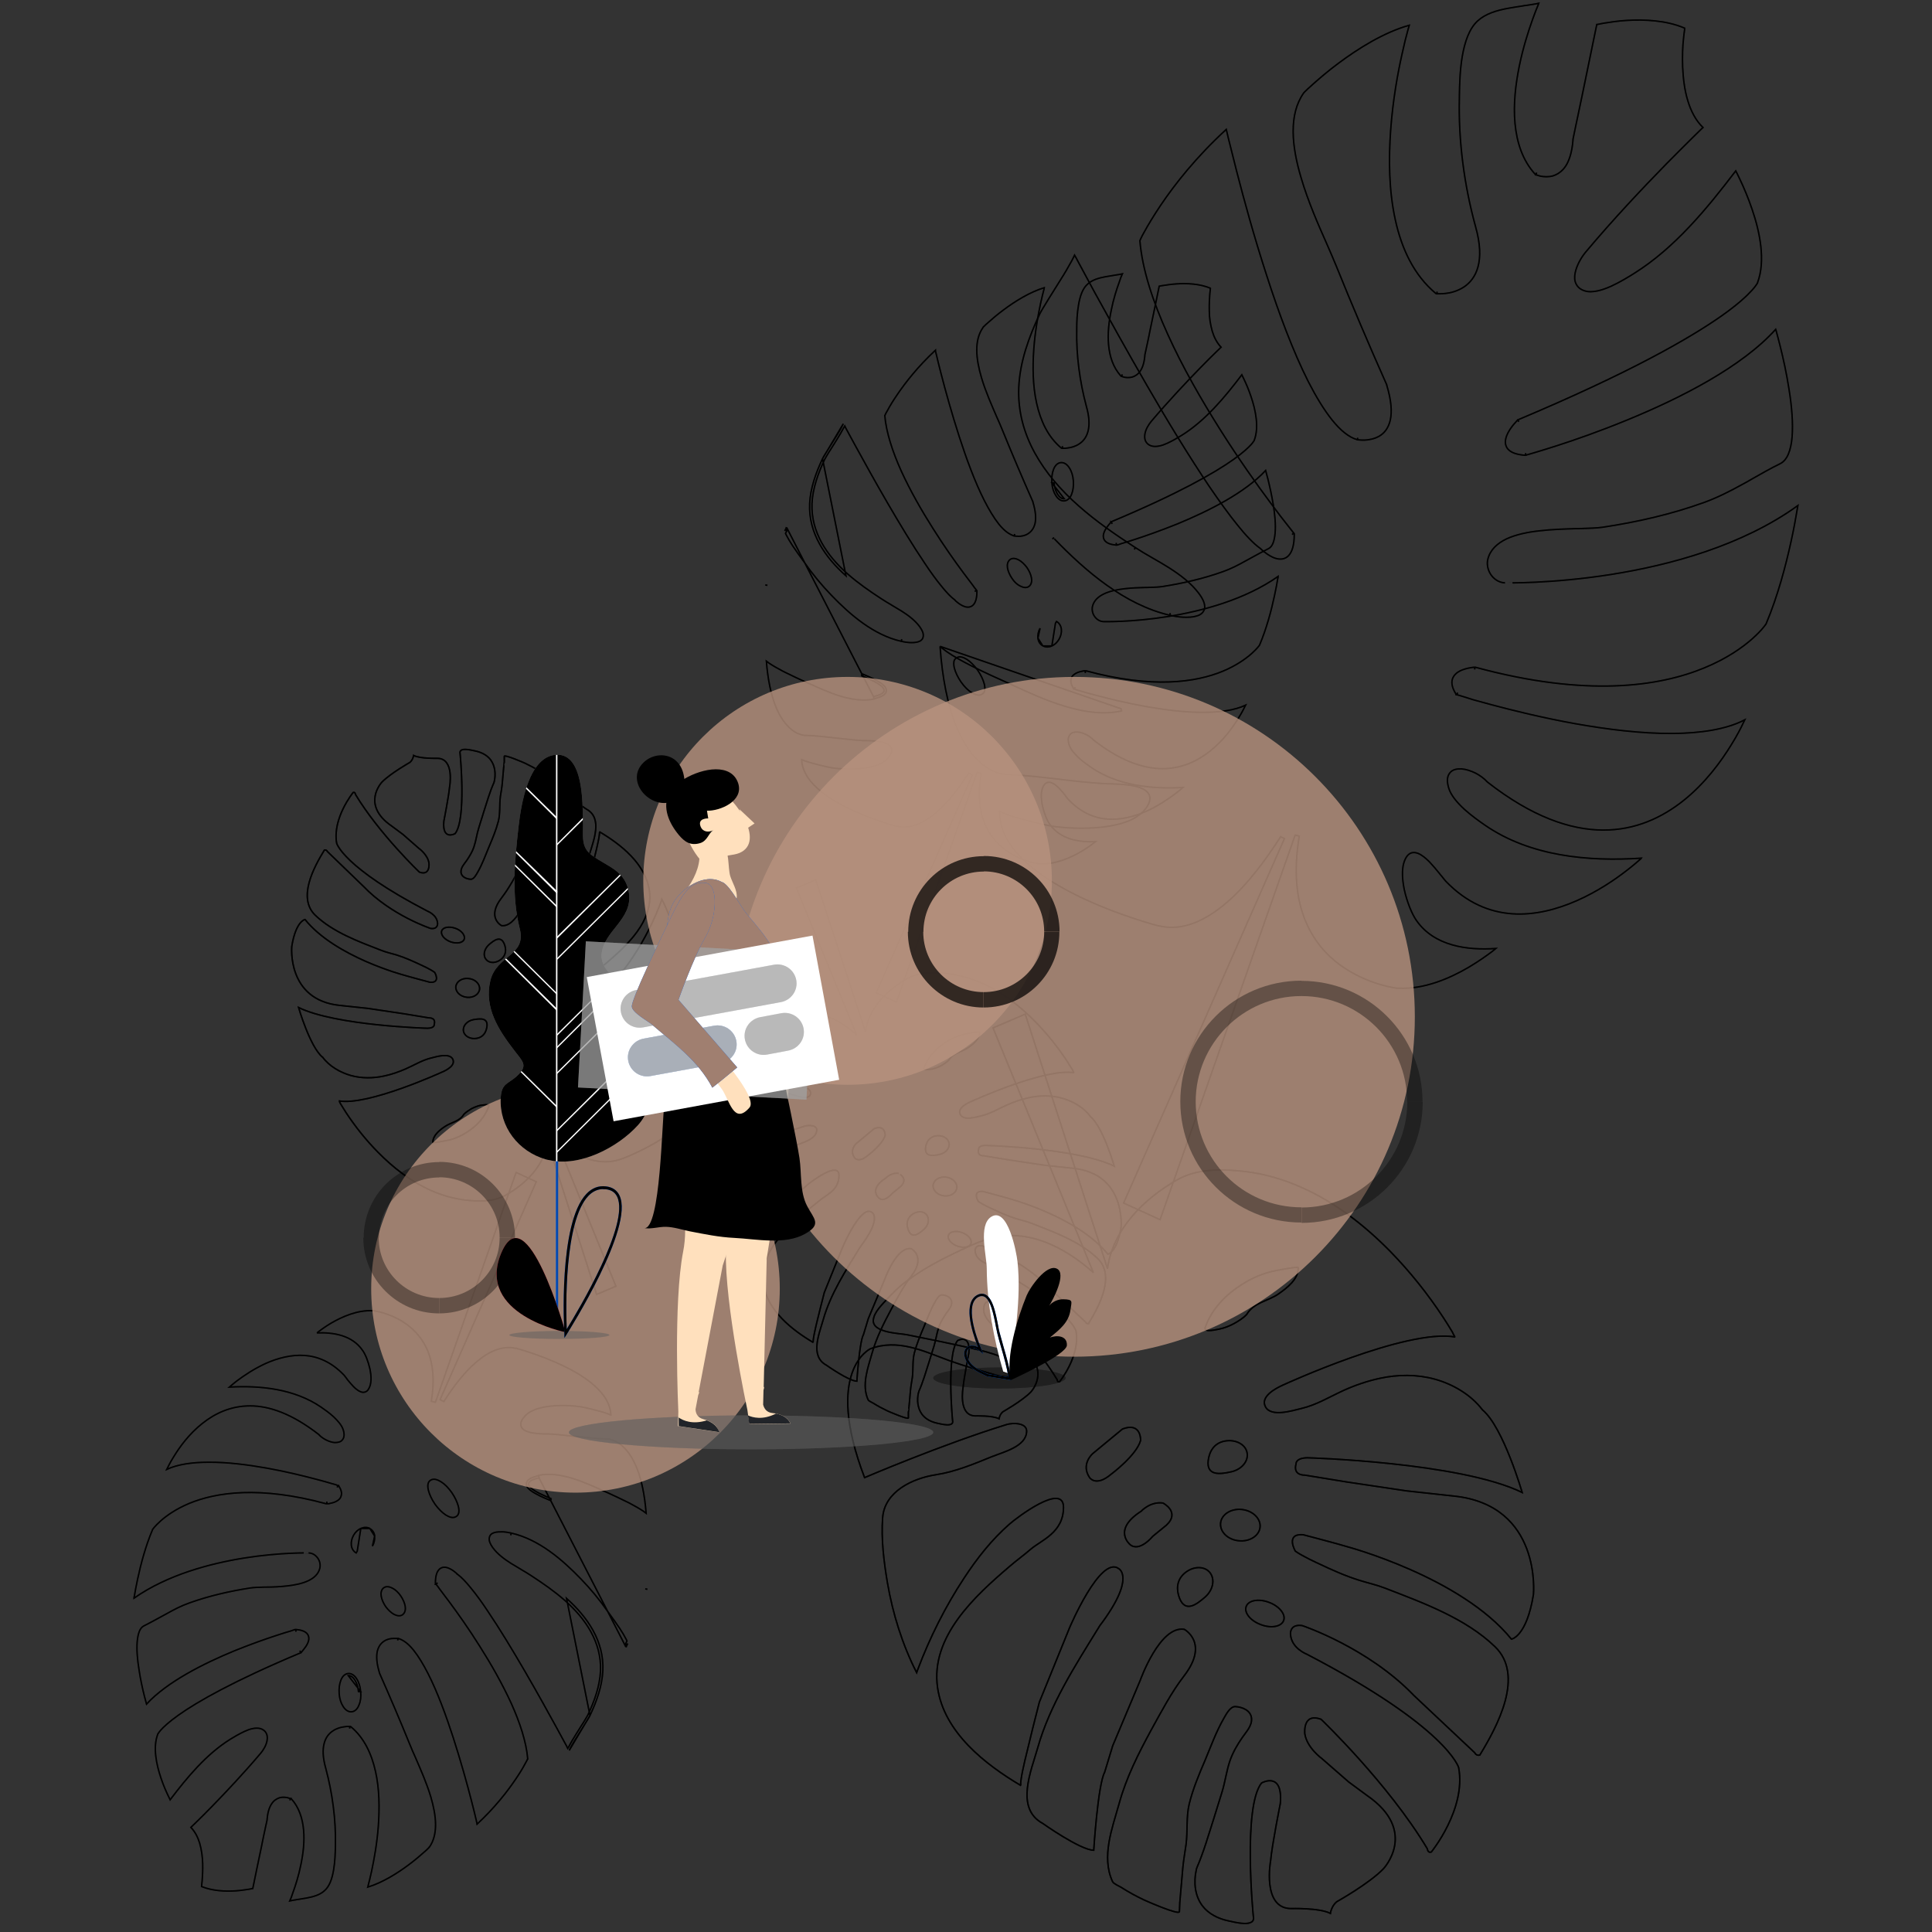 <?xml version="1.0" encoding="UTF-8"?>
<svg id="Layer_1" data-name="Layer 1" xmlns="http://www.w3.org/2000/svg" version="1.1" viewBox="0 0 1080 1080">
  <rect x="0" y="0" width="1080" height="1080" fill="#333333" stroke="none"/>
  <defs>
    <style>
      .cls-1 {
        fill: #5e5e5e;
        isolation: isolate;
      }

      .cls-1, .cls-2, .cls-3, .cls-4, .cls-5, .cls-6, .cls-7, .cls-8, .cls-9, .cls-10, .cls-11, .cls-12, .cls-13, .cls-14, .cls-15, .cls-16, .cls-17 {
        fill-rule: evenodd;
        stroke-width: 0px;
      }

      .cls-1, .cls-18 {
        opacity: .5;
      }

      .cls-2, .cls-4, .cls-5, .cls-7, .cls-17 {
        fill: #000;
      }

      .cls-2, .cls-6, .cls-8, .cls-12 {
        fill-opacity: .5;
      }

      .cls-3, .cls-5 {
        fill-opacity: .3;
      }

      .cls-3, .cls-8, .cls-13 {
        fill: #fff;
      }

      .cls-4 {
        fill-opacity: .8;
      }

      .cls-19 {
        stroke-opacity: .3;
      }

      .cls-19, .cls-20, .cls-21 {
        fill: none;
        stroke: #000;
        stroke-width: .8px;
      }

      .cls-6 {
        fill: #a3a3a3;
      }

      .cls-21 {
        stroke-opacity: .6;
      }

      .cls-7 {
        fill-opacity: .4;
      }

      .cls-9 {
        fill: #ffe0bd;
      }

      .cls-10, .cls-12 {
        fill: #0667f9;
      }

      .cls-11 {
        fill: #b8927f;
      }

      .cls-11, .cls-22 {
        opacity: .8;
      }

      .cls-23 {
        opacity: .9;
      }

      .cls-14 {
        fill: #ff3750;
      }

      .cls-15 {
        fill: #212429;
      }

      .cls-16 {
        fill: #a07f70;
      }
    </style>
  </defs>
  <g id="Réteg_2" data-name="Réteg 2">
    <path class="cls-20" d="M554.9,814.1c-10.3,4.2-20.7,8.6-31.8,10.3-12.9,2-28.6,9.3-29.7,24-.9,11.9.7,24.7,2.7,36.5,3,17.3,8.3,34.4,16.3,50.1.2-.6.5-1.3.7-1.9,6.7-17.8,15.4-35.1,25.8-50.9,7.2-11,15.5-21.6,25.5-30.3,3.6-3.2,30.1-23.5,30.1-9.3s-12.5,18.4-18.3,23.4c-3.8,3.3-8,6.3-11.8,9.6-19.3,16.5-44.4,39.3-40.3,67.8,3.6,25,26.6,42.9,46.7,54.8-1.2-.7,2.5-15.8,2.9-17.3,2.3-9.8,4.8-19.6,7.3-29.4l16.9-41.6s17.2-40.7,27.5-33c0,0,9.8,4.9-10.7,32-.2.3-.4.7-.6,1-12.9,20.9-27.3,43.2-34,67.1-3.5,12.5-12.9,33.8,2.8,42.3,0,0,21,14.9,28.5,15,0,0,2.3-36.6,6.1-43.6l4.5-14.8,15.4-36.6s10.9-30.7,24.6-28.5c0,0,14.1,7.5,0,25.9-7.2,9.3-12.9,20.3-18.6,30.6-7,12.9-13.9,26.6-17.8,40.9-3.8,13.7-10.1,29.6-3.7,43.6.5,1.2,3.8,2.6,4.8,3.2,4.2,2.7,8.6,5.1,13.1,7.2,1.1.5,19.4,8.6,19.5,6.4l.2-5,1.7-19.5c.4-4.3,1.2-8.7,1.8-13,1-7.6,0-15.3,1.8-22.8,2.1-8.4,5.4-16.3,8.8-24.2,3.3-7.9,6.2-16,10.5-23.5,1.2-2.1,3.6-6.8,6.5-6.6,3.8.2,8.6,2.1,9,6.5.4,4.3-3.1,7.7-5.3,11-2.7,3.9-5.1,8.1-6.7,12.6-2,5.8-2.7,11.9-4.5,17.7-1.5,4.8-3,9.7-4.5,14.5-3,9.3-5.7,18.9-9.6,27.9-.2.4-.2.8-.3,1.2-1.5,6.7-.8,14.3,3.4,19.9,3.5,4.6,8.8,7.2,14.3,8.4,3.3.7,15.9,4.2,14.2-2.6,0,0-6-61,4.6-74.4,0,0,12.1-6.9,10.5,11.5,0,0-4.6,22.9-5.4,31.8,0,0-5,26.7,11.3,26.9,0,0,16-.5,22.1,2.7,0,0,.5-4,3.5-6.5,0,0,18.1-10.1,26.1-18.4,0,0,19.9-21-9.1-41l-10.3-7.6-14.9-13s-8.4-6-9.6-13.9c0,0-1.4-12,9.1-8.1,0,0,37.6,35.9,59.4,72.4,0,0,.2,2.5,2.2,1.8,0,0,19.6-24,15.3-47.2,0,0-6.1-22.4-84.9-63.4,0,0-8.7-3.3-9.1-11.2,0,0-.6-5.8,6.5-4.8,0,0,36.7,12.2,62.5,39.1l34,32s.7,1.8,2.8,1.3c0,0,0-.2.2-.3,9.6-15.8,25-44.2,8.3-60.3-16.4-15.9-40.7-24.7-61.4-32.7-4.6-1.8-9.6-2.9-14.4-4.4-8-2.5-15.3-5.8-22.9-9.4,0,0-8.9-4-12.9-6.9,0,0-5.8-9.9,4.3-9.2,0,0,21.4,5.6,24.3,6.6,0,0,63.9,16.9,92.2,51.8,0,0,8.5-1.3,12.3-25,0,0,4.8-49.9-44.5-55l-26.5-2.9-33.5-5-23.3-3.8s-6.8.4-4.9-6.3c0,0-.4-3.2,6.2-3.4,0,0,85.3,2.4,120.2,19.4,0,0-10.5-36.3-22.1-46.1l-.2-.2c-6.4-8.4-16.4-14.2-26.4-17-10.1-2.8-20.8-2.7-30.9-.5-6.9,1.5-13.7,3.8-20.1,6.7-7.9,3.6-15.3,8.2-23.9,10.2-4.7,1.1-16.5,4.9-19.8-.8-3.4-5.9,5.8-10.6,9.8-12.4,0,0,68.9-31.7,96.2-26.8-.4,0-1.5-2.6-1.7-2.9-1.6-2.7-3.3-5.4-5-8-8.6-13.1-18.5-25.5-29.4-36.7-14.4-14.7-31-27.7-49.8-36-10-4.5-20.6-7.6-31.5-8.9-12.6-1.5-26.8-1.8-38,4.6-18.7,10.6-36.1,27.8-39,49.7l-46-142.3-18,7.7,56.1,136.8c-11.1-10-33.6-26-58.1-19-6.9,1.9-13.6,5.3-20.1,8.4-10,4.8-19.8,10.3-28.6,17.2-3,2.4-5.8,5.3-8.4,8.1-2.7,2.9-7.4,7.4-7.8,11.7-.8,7.2,14.3,7.5,18.7,8.3,12.1,2.4,24.3,4.9,36.3,7.6,5.5,1.2,11,2.6,16.2,4.7,2.9,1.2,7.6,2.9,8.8,6.1,0,0,1.9,7.9-11.3,4.2-8.8-2.5-17.9-5.1-26.5-8.2-14.3-5.3-28.6-12.3-43.9-6.5,0,0-26.1,12.1-3.2,72,0,0,43.7-18.7,79.5-29.7,3.3-1,11.3-1.1,11.1,3.9-.3,8.4-12.8,11.4-18.9,13.9ZM673.5,892.9c-4.5,3.9-10.8,8.8-14.1.6-1.8-4.5-1.9-10,2.7-14,4.6-4,10.9-4.3,14.1-.6,3.2,3.8,2,10-2.7,14ZM673.7,742.1c3.7-10.5,11.7-18.6,20.9-24.3,4.7-3,9.9-5.3,15.3-6.8,1.3-.4,15.8-3.2,15.8-2.4.2,6.5-6.3,11.4-11,14.7-5.9,4.1-13.8,4.7-17.8,11.5-2,2.1-4.6,3.7-7.1,5.1-2.6,1.4-5.4,2.5-8.4,3.1-1.2.2-8.7,2.1-7.7-.9ZM675.4,816.4c.6-4.8,3.1-9.6,9.1-10.8s11.7,1.7,12.6,6.4c1,4.8-3.1,9.6-9.1,10.8-5.8,1.3-13.7,2.4-12.6-6.4ZM682.3,851.5c.4-4.8,5.7-8.3,11.8-7.7s10.7,5,10.3,9.8-5.7,8.3-11.8,7.7c-6.1-.5-10.7-4.9-10.3-9.8ZM696.6,898.1c1.2-3.5,6.9-4.6,12.7-2.4,5.8,2.1,9.5,6.7,8.3,10.1-1.2,3.5-6.9,4.6-12.7,2.4-5.8-2.1-9.5-6.6-8.3-10.1ZM652,852.6l-7.6,6.2s-7.3,9-12.6,4.7c0,0-10.3-8.2,6.1-18.7,0,0,5.1-5.6,12.2-4.6,0,0,9.9,5,1.9,12.4ZM610.8,812.6l16.7-13.8c10.6-4,10.1,6.4,10.1,6.4-2.3,8.4-16.6,19-16.6,19-8.4,7.1-11.9,1.8-11.9,1.8-5.1-7.5,1.7-13.4,1.7-13.4Z"/>
    <path class="cls-21" d="M554.9,814.1c-10.3,4.2-20.7,8.6-31.8,10.3-12.9,2-28.6,9.3-29.7,24-.9,11.9.7,24.7,2.7,36.5,3,17.3,8.3,34.4,16.3,50.1.2-.6.5-1.3.7-1.9,6.7-17.8,15.4-35.1,25.8-50.9,7.2-11,15.5-21.6,25.5-30.3,3.6-3.2,30.1-23.5,30.1-9.3s-12.5,18.4-18.3,23.4c-3.8,3.3-8,6.3-11.8,9.6-19.3,16.5-44.4,39.3-40.3,67.8,3.6,25,26.6,42.9,46.7,54.8-1.2-.7,2.5-15.8,2.9-17.3,2.3-9.8,4.8-19.6,7.3-29.4l16.9-41.6s17.2-40.7,27.5-33c0,0,9.8,4.9-10.7,32-.2.3-.4.7-.6,1-12.9,20.9-27.3,43.2-34,67.1-3.5,12.5-12.9,33.8,2.8,42.3,0,0,21,14.9,28.5,15,0,0,2.3-36.6,6.1-43.6l4.5-14.8,15.4-36.6s10.9-30.7,24.6-28.5c0,0,14.1,7.5,0,25.9-7.2,9.3-12.9,20.3-18.6,30.6-7,12.9-13.9,26.6-17.8,40.9-3.8,13.7-10.1,29.6-3.7,43.6.5,1.2,3.8,2.6,4.8,3.2,4.2,2.7,8.6,5.1,13.1,7.2,1.1.5,19.4,8.6,19.5,6.4l.2-5,1.7-19.5c.4-4.3,1.2-8.7,1.8-13,1-7.6,0-15.3,1.8-22.8,2.1-8.4,5.4-16.3,8.8-24.2,3.3-7.9,6.2-16,10.5-23.5,1.2-2.1,3.6-6.8,6.5-6.6,3.8.2,8.6,2.1,9,6.5.4,4.3-3.1,7.7-5.3,11-2.7,3.9-5.1,8.1-6.7,12.6-2,5.8-2.7,11.9-4.5,17.7-1.5,4.8-3,9.7-4.5,14.5-3,9.3-5.7,18.9-9.6,27.9-.2.4-.2.8-.3,1.2-1.5,6.7-.8,14.3,3.4,19.9,3.5,4.6,8.8,7.2,14.3,8.4,3.3.7,15.9,4.2,14.2-2.6,0,0-6-61,4.6-74.4,0,0,12.1-6.9,10.5,11.5,0,0-4.6,22.9-5.4,31.8,0,0-5,26.7,11.3,26.9,0,0,16-.5,22.1,2.7,0,0,.5-4,3.5-6.5,0,0,18.1-10.1,26.1-18.4,0,0,19.9-21-9.1-41l-10.3-7.6-14.9-13s-8.4-6-9.6-13.9c0,0-1.4-12,9.1-8.1,0,0,37.6,35.9,59.4,72.4,0,0,.2,2.5,2.2,1.8,0,0,19.6-24,15.3-47.2,0,0-6.1-22.4-84.9-63.4,0,0-8.7-3.3-9.1-11.2,0,0-.6-5.8,6.5-4.8,0,0,36.7,12.2,62.5,39.1l34,32s.7,1.8,2.8,1.3c0,0,0-.2.2-.3,9.6-15.8,25-44.2,8.3-60.3-16.4-15.9-40.7-24.7-61.4-32.7-4.6-1.8-9.6-2.9-14.4-4.4-8-2.5-15.3-5.8-22.9-9.4,0,0-8.9-4-12.9-6.9,0,0-5.8-9.9,4.3-9.2,0,0,21.4,5.6,24.3,6.6,0,0,63.9,16.9,92.2,51.8,0,0,8.5-1.3,12.3-25,0,0,4.8-49.9-44.5-55l-26.5-2.9-33.5-5-23.3-3.8s-6.8.4-4.9-6.3c0,0-.4-3.2,6.2-3.4,0,0,85.3,2.4,120.2,19.4,0,0-10.5-36.3-22.1-46.1l-.2-.2c-6.4-8.4-16.4-14.2-26.4-17-10.1-2.8-20.8-2.7-30.9-.5-6.9,1.5-13.7,3.8-20.1,6.7-7.9,3.6-15.3,8.2-23.9,10.2-4.7,1.1-16.5,4.9-19.8-.8-3.4-5.9,5.8-10.6,9.8-12.4,0,0,68.9-31.7,96.2-26.8-.4,0-1.5-2.6-1.7-2.9-1.6-2.7-3.3-5.4-5-8-8.6-13.1-18.5-25.5-29.4-36.7-14.4-14.7-31-27.7-49.8-36-10-4.5-20.6-7.6-31.5-8.9-12.6-1.5-26.8-1.8-38,4.6-18.7,10.6-36.1,27.8-39,49.7l-46-142.3-18,7.7,56.1,136.8c-11.1-10-33.6-26-58.1-19-6.9,1.9-13.6,5.3-20.1,8.4-10,4.8-19.8,10.3-28.6,17.2-3,2.4-5.8,5.3-8.4,8.1-2.7,2.9-7.4,7.4-7.8,11.7-.8,7.2,14.3,7.5,18.7,8.3,12.1,2.4,24.3,4.9,36.3,7.6,5.5,1.2,11,2.6,16.2,4.7,2.9,1.2,7.6,2.9,8.8,6.1,0,0,1.9,7.9-11.3,4.2-8.8-2.5-17.9-5.1-26.5-8.2-14.3-5.3-28.6-12.3-43.9-6.5,0,0-26.1,12.1-3.2,72,0,0,43.7-18.7,79.5-29.7,3.3-1,11.3-1.1,11.1,3.9-.3,8.4-12.8,11.4-18.9,13.9ZM673.5,892.9c-4.5,3.9-10.8,8.8-14.1.6-1.8-4.5-1.9-10,2.7-14,4.6-4,10.9-4.3,14.1-.6,3.2,3.8,2,10-2.7,14ZM673.7,742.1c3.7-10.5,11.7-18.6,20.9-24.3,4.7-3,9.9-5.3,15.3-6.8,1.3-.4,15.8-3.2,15.8-2.4.2,6.5-6.3,11.4-11,14.7-5.9,4.1-13.8,4.7-17.8,11.5-2,2.1-4.6,3.7-7.1,5.1-2.6,1.4-5.4,2.5-8.4,3.1-1.2.2-8.7,2.1-7.7-.9ZM675.4,816.4c.6-4.8,3.1-9.6,9.1-10.8s11.7,1.7,12.6,6.4c1,4.8-3.1,9.6-9.1,10.8-5.8,1.3-13.7,2.4-12.6-6.4ZM682.3,851.5c.4-4.8,5.7-8.3,11.8-7.7s10.7,5,10.3,9.8-5.7,8.3-11.8,7.7c-6.1-.5-10.7-4.9-10.3-9.8ZM696.6,898.1c1.2-3.5,6.9-4.6,12.7-2.4,5.8,2.1,9.5,6.7,8.3,10.1-1.2,3.5-6.9,4.6-12.7,2.4-5.8-2.1-9.5-6.6-8.3-10.1ZM652,852.6l-7.6,6.2s-7.3,9-12.6,4.7c0,0-10.3-8.2,6.1-18.7,0,0,5.1-5.6,12.2-4.6,0,0,9.9,5,1.9,12.4ZM610.8,812.6l16.7-13.8c10.6-4,10.1,6.4,10.1,6.4-2.3,8.4-16.6,19-16.6,19-8.4,7.1-11.9,1.8-11.9,1.8-5.1-7.5,1.7-13.4,1.7-13.4Z"/>
    <path class="cls-20" d="M525.5,361.3c1,1,2.4,2,3.9,3.1,3.6,2.5,8.5,5.2,13.4,7.7,7.6,3.9,15.5,7.4,20,9.4,1.4.6,2.4,1.1,3,1.4h0c.4.2.7.3,1.1.5,8.5,3.9,18.3,8.4,28.4,11.4,10.6,3.2,21.5,4.9,31.7,2.6h0l-.3-1.2-101.2-34.9ZM525.5,361.3c2.6,37,12.2,54.9,21,63.6,4.6,4.5,9,6.5,12.3,7.4,1.6.5,3,.6,3.9.7h1.6c8.8.4,17.5,1.4,26.2,2.4.6.1,1.1.1,1.7.2,8.1,1,16.2,1.9,24.3,2.4h0c.5,0,1.3,0,2.3.1,3.3.1,8.9.2,13.7,1,3.1.5,6.1,1.4,8.1,3,1,.8,1.8,1.8,2.1,3.1s0,2.7-.6,4.1c-1.9,4.1-5.6,7-10,9.1-4.5,2-9.8,3.2-15.3,3.9-10.9,1.3-22.6.5-28.9-.5h0c-1.3-.2-9-1.8-16.3-3.8-3.7-1-7.3-2.1-10-3.2-1.1-.4-2-.9-2.8-1.3-.2,9.5,4.4,18.1,11.8,25.7,8.1,8.3,19.4,15.4,30.9,21.1s23.2,10.1,32,13c4.4,1.5,8.1,2.6,10.6,3.3,1.3.4,2.3.6,3,.8.3,0,.6.2.8.2h.2c13.1,3.1,26.1-3.1,37.9-13.3,11.8-10.2,22.1-24.4,29.9-36.6l2.1,1.1-89.9,203.7,20.4,9.3,75.5-215,2.3.6c-3.3,19.8-1.5,34.9,3.1,46.5,4.6,11.6,11.9,19.8,19.7,25.5s16,9,22.3,10.9c3.1.9,5.8,1.5,7.6,1.8.9.2,1.7.3,2.2.3s.4,0,.6,0h0c14.1.7,28.3-5.3,39.2-11.7,5.4-3.2,9.9-6.4,13.1-8.8.8-.6,1.5-1.2,2.1-1.7-16,1.1-34.5-1.3-44.5-15.8-2.5-3.6-5.2-10.3-6.7-17.1-.7-3.4-1.1-6.9-1-10s.8-6.1,2.3-8.4h0c.8-1.1,1.7-1.9,2.9-2.2,1.1-.3,2.3-.1,3.4.3,2.1.8,4.4,2.7,6.4,4.7,2,2.1,4,4.5,5.6,6.5.5.6.9,1.2,1.4,1.7,1,1.2,1.7,2.2,2.1,2.6,11.8,12.3,24.6,17.4,37.2,18.3,12.6.9,25.2-2.5,36.3-7.4s20.8-11.4,27.6-16.7c3.4-2.6,6.2-5,8-6.6,0-.1.3-.2.4-.4-29.6,2-62.1-1-87.3-18.3h0c-3.2-2.2-7.7-5.4-11.7-9-3.9-3.6-7.6-7.8-8.8-12-1.1-3.7-.9-6.5.7-8.4,1.5-1.9,4-2.3,6.5-2.2,2.5.2,5.3,1.1,7.9,2.4,2.5,1.3,4.8,3,6.5,4.9,24.9,19.5,46.4,26.8,64.6,26.9,18.2.1,33.2-7,45.2-16.6s20.9-21.7,26.8-31.4c3-4.8,5.2-9.1,6.6-12.1.3-.6.5-1.1.7-1.5-10.5,5.4-24.9,7.5-40.5,7.6-17.4.1-36.5-2.3-54.4-5.5-17.8-3.2-34.4-7.3-46.4-10.5s-11-3-14.4-4.1c-1.7-.5-3-.9-3.9-1.2-.5-.1-.8-.2-1-.3h-.3c0-.1,0-.1,0-.1h0l.4-1.1-.4,1.1h-.4c0-.1-.2-.5-.2-.5-2-3.2-2.6-5.9-1.9-8.2.7-2.2,2.5-3.7,4.3-4.6,1.9-.9,3.9-1.4,5.5-1.7.8-.1,1.5-.2,2-.3h.7v1.2c0,0,0-1.2,0-1.2h.4c62.2,16.9,102.9,10.7,128,.3,12.6-5.2,21.3-11.4,26.8-16.3,2.8-2.5,4.8-4.6,6-6.1.6-.8,1.1-1.3,1.4-1.8.2-.2.3-.4.3-.5h0c6.5-15.4,11-32.6,13.9-45.9,1.5-6.7,2.5-12.4,3.2-16.5.2-1.4.4-2.6.6-3.6-31.2,22.5-71.5,33.3-104.3,38.5-33.6,5.3-59.5,4.7-59.4,4.7h0c-3.4-.1-6.2-2.1-7.9-4.6s-2.4-5.8-1.7-8.6h0c1.3-5.3,5.3-8.9,10.5-11.4,5.2-2.4,11.8-3.8,18.6-4.5,6.8-.8,13.9-1,20.1-1.2h1.4c5.7-.2,10.5-.3,13.7-.8h0c19.2-2.9,38.2-7.2,56.5-13.8h0c7.7-2.8,14.7-6.4,21.6-10.2,1.8-1,3.7-2,5.5-3.1,5.1-2.9,10.2-5.8,15.5-8.4h0c2-1,3.5-2.8,4.6-5.4s1.8-5.9,2.1-9.7c.6-7.6-.2-17.1-1.7-26.3-1.4-9.2-3.4-18.1-5.1-24.8-.8-3.3-1.6-6.1-2.1-8,0-.3-.2-.6-.3-.9-19,21.1-53.3,38.5-83.1,50.7-15.3,6.3-29.4,11.2-39.7,14.5-5.2,1.7-9.4,2.9-12.3,3.8-1.5.4-2.6.8-3.4,1l-.9.2h-.2c0,.1,0,.1,0,.1h0l-.3-1.1.3,1.1h-.2c0,.1-.2.1-.2.1-5.2-.4-8.4-1.7-10-3.9-1.6-2.3-1.2-4.9-.3-7.2s2.5-4.5,3.8-6.1c.7-.8,1.3-1.5,1.7-1.9s.4-.4.5-.5h0q0-.1.8.8l-.8-.9.2-.2h.2c62.5-26.3,96-45.6,113.9-58.2,8.9-6.3,13.9-11,16.7-14.1,1.4-1.5,2.2-2.7,2.7-3.4.2-.4.4-.6.5-.8,0-.1,0-.1,0-.2h0c4.5-12,1.4-27.9-3.1-41-2.2-6.5-4.7-12.3-6.7-16.5s-1.8-3.7-2.4-4.9c0,0,0,0,0,0-16,21-34.1,43.1-56.8,57.3h0c-3,1.9-7.9,4.9-12.9,7.2-2.5,1.1-5.1,2.1-7.6,2.6s-4.9.7-7,0h0c-2.5-.7-4.1-2.1-5-4-.9-1.8-.9-3.9-.5-6,.8-4.1,3.3-8.6,5.9-11.7h0c15.6-18.6,32.3-36.2,45-49.2,6.4-6.5,11.8-11.8,15.5-15.5,1.9-1.9,3.4-3.3,4.4-4.3.2-.2.5-.4.7-.6-4.1-4-6.8-9.3-8.5-15-1.9-6.1-2.6-12.8-2.9-18.9-.2-6.1,0-11.8.5-15.9.2-2,.4-3.7.6-4.9,0-.3,0-.6,0-.9-10.3-4.4-22.5-4.9-32.4-4.3-5,.3-9.4,1-12.5,1.5-1.6.3-2.8.5-3.6.7-.2,0-.4.1-.6.1-2.1,10.4-5.4,26.3-8.2,39.8-1.4,6.9-2.8,13.1-3.7,17.6l-1.1,5.3-.3,1.5v.4c0,0,0,0,0,0-.5,6.6-2,11.2-4,14.4-2.1,3.2-4.7,4.8-7.2,5.6-2.5.7-5,.5-6.7.2-.9-.2-1.6-.4-2.1-.6-.3,0-.5-.2-.6-.2h-.2q0,0,.5-1.2l-.5,1.1h-.2c0,0-.2-.3-.2-.3-7-7.7-10.2-17.7-11.2-28.3-1-10.6.3-21.8,2.4-32.1,2.1-10.3,5.1-19.6,7.5-26.3,1.2-3.4,2.3-6.1,3.1-8,0-.3.2-.5.3-.8-2.2.5-4.6.8-7,1.2-.7,0-1.4.2-2,.3-2.6.4-5.3.8-8,1.3-6.7,1.2-12.8,3.1-17.1,7-4.8,4.3-7.3,11.8-8.7,20-1.3,7.7-1.5,15.8-1.6,22.1v1.1c-.6,23.9,2.7,48.7,9,71.7,2.8,9.8,2.9,17.2,1.4,22.7s-4.6,9.1-8,11.3-7.2,3.2-10,3.5c-1.4.2-2.7.2-3.5.2h-1.4v-1.2c0,0,0,1.2,0,1.2h-.4l-.3-.2c-12.2-10.2-19.1-25-22.6-41.1-3.6-16.2-3.8-33.9-2.6-50.3,1.2-16.4,3.9-31.6,6.4-42.6,1.2-5.5,2.3-10,3.2-13.1.3-1.1.6-2.1.8-2.8-14.3,4-28.7,13.1-39.8,21.4-5.8,4.3-10.6,8.5-14,11.5s-3,2.8-3.9,3.6c-.5.4-.8.8-1,1l-.3.3h0c-8.5,12.1-6.8,29.7-1.4,47.7,3.8,12.9,9.4,25.7,14.2,36.5,1.9,4.3,3.6,8.3,5.1,11.9h0c9.1,22.5,18.6,44.9,28.5,67.1h0v.2c2.6,8.6,3,14.8,2,19.4-1,4.6-3.4,7.5-6.2,9.1s-5.9,2.1-8.2,2.2c-1.2,0-2.2,0-2.9-.1-.4,0-.6-.1-.8-.1h-.3l.2-1.1-.2,1.1h0c-4.9-1.4-9.6-5.4-14.1-11s-9-13-13.3-21.4c-8.6-17-16.6-38.5-23.4-59.7-6.9-21.2-12.6-42.1-16.6-57.6-2-7.8-3.6-14.2-4.7-18.7-.5-2.2-.9-3.9-1.2-5.1-17,15.6-29,31-36.8,42.6-4,6-7,11-8.9,14.5-1,1.7-1.7,3.1-2.1,4-.2.5-.4.8-.5,1.1h0c1.3,15.9,7.2,33.9,15.5,52.2,8.3,18.4,18.9,36.8,29.3,53.3,10.4,16.5,20.7,31,28.4,41.3,3.8,5.2,7,9.3,9.3,12.2,1.1,1.4,2,2.5,2.6,3.3,0,.1.2.3.3.4,0,.2.3.3.4.5l.2.2h0q0,.1-.9.9l.9-.8.3.3v.4c0,6-1.2,9.8-3.2,11.9-2.1,2.2-4.8,2.2-7.2,1.5-2.3-.7-4.6-2.2-6.2-3.5-.8-.6-1.5-1.2-2-1.7s-.4-.4-.6-.5h0c-3.6-2.6-7.9-7.1-12.6-13-4.8-5.9-10.1-13.3-15.7-21.5-11.1-16.5-23.4-36.6-34.7-56.2-11.3-19.5-21.8-38.5-29.5-52.5-3.8-7-6.9-12.8-9.1-16.9-.8-1.5-1.4-2.7-2-3.7-.4.9-1,2-1.6,3.2-1.7,3.1-4,7.1-6.5,11-1.7,2.7-3.4,5.4-5,8-.7,1.2-1.5,2.3-2.1,3.4-2.1,3.4-3.6,5.9-4.1,6.9h0c-6.2,13.1-11.3,27.1-11.9,41.5-1.1,26.8,14,49,33.4,66.1h0c9.8,8.7,20.7,16.2,31.8,23.4l-.6,1,.6-1c2.9,1.9,5.9,3.7,9.1,5.5l.5.3c3,1.7,6.1,3.5,9.1,5.4,6.3,4,12.3,8.5,16.7,14.3h0c2.5,3.3,3.6,6.1,3.3,8.3-.4,2.4-2.2,3.8-4.4,4.4-2.1.7-4.8.8-7.5.7-2.7-.1-5.4-.6-7.6-1.1l.3-1.2-.3,1.2c-25.3-5.9-47-24.6-64.5-42.7M588.3,301.3h0l.9-.8-.9.8Z"/>
    <path class="cls-19" d="M525.5,361.3c1,1,2.4,2,3.9,3.1,3.6,2.5,8.5,5.2,13.4,7.7,7.6,3.9,15.5,7.4,20,9.4,1.4.6,2.4,1.1,3,1.4h0c.4.2.7.3,1.1.5,8.5,3.9,18.3,8.4,28.4,11.4,10.6,3.2,21.5,4.9,31.7,2.6h0l-.3-1.2-101.2-34.9ZM525.5,361.3c2.6,37,12.2,54.9,21,63.6,4.6,4.5,9,6.5,12.3,7.4,1.6.5,3,.6,3.9.7h1.6c8.8.4,17.5,1.4,26.2,2.4.6.1,1.1.1,1.7.2,8.1,1,16.2,1.9,24.3,2.4h0c.5,0,1.3,0,2.3.1,3.3.1,8.9.2,13.7,1,3.1.5,6.1,1.4,8.1,3,1,.8,1.8,1.8,2.1,3.1s0,2.7-.6,4.1c-1.9,4.1-5.6,7-10,9.1-4.5,2-9.8,3.2-15.3,3.9-10.9,1.3-22.6.5-28.9-.5h0c-1.3-.2-9-1.8-16.3-3.8-3.7-1-7.3-2.1-10-3.2-1.1-.4-2-.9-2.8-1.3-.2,9.5,4.4,18.1,11.8,25.7,8.1,8.3,19.4,15.4,30.9,21.1s23.2,10.1,32,13c4.4,1.5,8.1,2.6,10.6,3.3,1.3.4,2.3.6,3,.8.3,0,.6.2.8.2h.2c13.1,3.1,26.1-3.1,37.9-13.3,11.8-10.2,22.1-24.4,29.9-36.6l2.1,1.1-89.9,203.7,20.4,9.3,75.5-215,2.3.6c-3.3,19.8-1.5,34.9,3.1,46.5,4.6,11.6,11.9,19.8,19.7,25.5s16,9,22.3,10.9c3.1.9,5.8,1.5,7.6,1.8.9.2,1.7.3,2.2.3s.4,0,.6,0h0c14.1.7,28.3-5.3,39.2-11.7,5.4-3.2,9.9-6.4,13.1-8.8.8-.6,1.5-1.2,2.1-1.7-16,1.1-34.5-1.3-44.5-15.8-2.5-3.6-5.2-10.3-6.7-17.1-.7-3.4-1.1-6.9-1-10s.8-6.1,2.3-8.4h0c.8-1.1,1.7-1.9,2.9-2.2,1.1-.3,2.3-.1,3.4.3,2.1.8,4.4,2.7,6.4,4.7,2,2.1,4,4.5,5.6,6.5.5.6.9,1.2,1.4,1.7,1,1.2,1.7,2.2,2.1,2.6,11.8,12.3,24.6,17.4,37.2,18.3,12.6.9,25.2-2.5,36.3-7.4s20.8-11.4,27.6-16.7c3.4-2.6,6.2-5,8-6.6,0-.1.3-.2.4-.4-29.6,2-62.1-1-87.3-18.3h0c-3.2-2.2-7.7-5.4-11.7-9-3.9-3.6-7.6-7.8-8.8-12-1.1-3.7-.9-6.5.7-8.4,1.5-1.9,4-2.3,6.5-2.2,2.5.2,5.3,1.1,7.9,2.4,2.5,1.3,4.8,3,6.5,4.9,24.9,19.5,46.4,26.8,64.6,26.9,18.2.1,33.2-7,45.2-16.6s20.9-21.7,26.8-31.4c3-4.8,5.2-9.1,6.6-12.1.3-.6.5-1.1.7-1.5-10.5,5.4-24.9,7.5-40.5,7.6-17.4.1-36.5-2.3-54.4-5.5-17.8-3.2-34.4-7.3-46.4-10.5s-11-3-14.4-4.1c-1.7-.5-3-.9-3.9-1.2-.5-.1-.8-.2-1-.3h-.3c0-.1,0-.1,0-.1h0l.4-1.1-.4,1.1h-.4c0-.1-.2-.5-.2-.5-2-3.2-2.6-5.9-1.9-8.2.7-2.2,2.5-3.7,4.3-4.6,1.9-.9,3.9-1.4,5.5-1.7.8-.1,1.5-.2,2-.3h.7v1.2c0,0,0-1.2,0-1.2h.4c62.2,16.9,102.9,10.7,128,.3,12.6-5.2,21.3-11.4,26.8-16.3,2.8-2.5,4.8-4.6,6-6.1.6-.8,1.1-1.3,1.4-1.8.2-.2.3-.4.3-.5h0c6.5-15.4,11-32.6,13.9-45.9,1.5-6.7,2.5-12.4,3.2-16.5.2-1.4.4-2.6.6-3.6-31.2,22.5-71.5,33.3-104.3,38.5-33.6,5.3-59.5,4.7-59.4,4.7h0c-3.4-.1-6.2-2.1-7.9-4.6s-2.4-5.8-1.7-8.6h0c1.3-5.3,5.3-8.9,10.5-11.4,5.2-2.4,11.8-3.8,18.6-4.5,6.8-.8,13.9-1,20.1-1.2h1.4c5.7-.2,10.5-.3,13.7-.8h0c19.2-2.9,38.2-7.2,56.5-13.8h0c7.7-2.8,14.7-6.4,21.6-10.2,1.8-1,3.7-2,5.5-3.1,5.1-2.9,10.2-5.8,15.5-8.4h0c2-1,3.5-2.8,4.6-5.4s1.8-5.9,2.1-9.7c.6-7.6-.2-17.1-1.7-26.3-1.4-9.2-3.4-18.1-5.1-24.8-.8-3.3-1.6-6.1-2.1-8,0-.3-.2-.6-.3-.9-19,21.1-53.3,38.5-83.1,50.7-15.3,6.3-29.4,11.2-39.7,14.5-5.2,1.7-9.4,2.9-12.3,3.8-1.5.4-2.6.8-3.4,1l-.9.2h-.2c0,.1,0,.1,0,.1h0l-.3-1.1.3,1.1h-.2c0,.1-.2.1-.2.1-5.2-.4-8.4-1.7-10-3.9-1.6-2.3-1.2-4.9-.3-7.2s2.5-4.5,3.8-6.1c.7-.8,1.3-1.5,1.7-1.9s.4-.4.5-.5h0q0-.1.8.8l-.8-.9.2-.2h.2c62.5-26.3,96-45.6,113.9-58.2,8.9-6.3,13.9-11,16.7-14.1,1.4-1.5,2.2-2.7,2.7-3.4.2-.4.4-.6.5-.8,0-.1,0-.1,0-.2h0c4.5-12,1.4-27.9-3.1-41-2.2-6.5-4.7-12.3-6.7-16.5s-1.8-3.7-2.4-4.9c0,0,0,0,0,0-16,21-34.1,43.1-56.8,57.3h0c-3,1.9-7.9,4.9-12.9,7.2-2.5,1.1-5.1,2.1-7.6,2.6s-4.9.7-7,0h0c-2.5-.7-4.1-2.1-5-4-.9-1.8-.9-3.9-.5-6,.8-4.1,3.3-8.6,5.9-11.7h0c15.6-18.6,32.3-36.2,45-49.2,6.4-6.5,11.8-11.8,15.5-15.5,1.9-1.9,3.4-3.3,4.4-4.3.2-.2.5-.4.7-.6-4.1-4-6.8-9.3-8.5-15-1.9-6.1-2.6-12.8-2.9-18.9-.2-6.1,0-11.8.5-15.9.2-2,.4-3.7.6-4.9,0-.3,0-.6,0-.9-10.3-4.4-22.5-4.9-32.4-4.3-5,.3-9.4,1-12.5,1.5-1.6.3-2.8.5-3.6.7-.2,0-.4.1-.6.1-2.1,10.4-5.4,26.3-8.2,39.8-1.4,6.9-2.8,13.1-3.7,17.6l-1.1,5.3-.3,1.5v.4c0,0,0,0,0,0-.5,6.6-2,11.2-4,14.4-2.1,3.2-4.7,4.8-7.2,5.6-2.5.7-5,.5-6.7.2-.9-.2-1.6-.4-2.1-.6-.3,0-.5-.2-.6-.2h-.2q0,0,.5-1.2l-.5,1.1h-.2c0,0-.2-.3-.2-.3-7-7.7-10.2-17.7-11.2-28.3-1-10.6.3-21.8,2.4-32.1,2.1-10.3,5.1-19.6,7.5-26.3,1.2-3.4,2.3-6.1,3.1-8,0-.3.2-.5.3-.8-2.2.5-4.6.8-7,1.2-.7,0-1.4.2-2,.3-2.6.4-5.3.8-8,1.3-6.7,1.2-12.8,3.1-17.1,7-4.8,4.3-7.3,11.8-8.7,20-1.3,7.7-1.5,15.8-1.6,22.1v1.1c-.6,23.9,2.7,48.7,9,71.7,2.8,9.8,2.9,17.2,1.4,22.7s-4.6,9.1-8,11.3-7.2,3.2-10,3.5c-1.4.2-2.7.2-3.5.2h-1.4v-1.2c0,0,0,1.2,0,1.2h-.4l-.3-.2c-12.2-10.2-19.1-25-22.6-41.1-3.6-16.2-3.8-33.9-2.6-50.3,1.2-16.4,3.9-31.6,6.4-42.6,1.2-5.5,2.3-10,3.2-13.1.3-1.1.6-2.1.8-2.8-14.3,4-28.7,13.1-39.8,21.4-5.8,4.3-10.6,8.5-14,11.5s-3,2.8-3.9,3.6c-.5.4-.8.8-1,1l-.3.3h0c-8.5,12.1-6.8,29.7-1.4,47.7,3.8,12.9,9.4,25.7,14.2,36.5,1.9,4.3,3.6,8.3,5.1,11.9h0c9.1,22.5,18.6,44.9,28.5,67.1h0v.2c2.6,8.6,3,14.8,2,19.4-1,4.6-3.4,7.5-6.2,9.1s-5.9,2.1-8.2,2.2c-1.2,0-2.2,0-2.9-.1-.4,0-.6-.1-.8-.1h-.3l.2-1.1-.2,1.1h0c-4.9-1.4-9.6-5.4-14.1-11s-9-13-13.3-21.4c-8.6-17-16.6-38.5-23.4-59.7-6.9-21.2-12.6-42.1-16.6-57.6-2-7.8-3.6-14.2-4.7-18.7-.5-2.2-.9-3.9-1.2-5.1-17,15.6-29,31-36.8,42.6-4,6-7,11-8.9,14.5-1,1.7-1.7,3.1-2.1,4-.2.5-.4.8-.5,1.1h0c1.3,15.9,7.2,33.9,15.5,52.2,8.3,18.4,18.9,36.8,29.3,53.3,10.4,16.5,20.7,31,28.4,41.3,3.8,5.2,7,9.3,9.3,12.2,1.1,1.4,2,2.5,2.6,3.3,0,.1.2.3.3.4,0,.2.3.3.4.5l.2.2h0q0,.1-.9.9l.9-.8.3.3v.4c0,6-1.2,9.8-3.2,11.9-2.1,2.2-4.8,2.2-7.2,1.5-2.3-.7-4.6-2.2-6.2-3.5-.8-.6-1.5-1.2-2-1.7s-.4-.4-.6-.5h0c-3.6-2.6-7.9-7.1-12.6-13-4.8-5.9-10.1-13.3-15.7-21.5-11.1-16.5-23.4-36.6-34.7-56.2-11.3-19.5-21.8-38.5-29.5-52.5-3.8-7-6.9-12.8-9.1-16.9-.8-1.5-1.4-2.7-2-3.7-.4.9-1,2-1.6,3.2-1.7,3.1-4,7.1-6.5,11-1.7,2.7-3.4,5.4-5,8-.7,1.2-1.5,2.3-2.1,3.4-2.1,3.4-3.6,5.9-4.1,6.9h0c-6.2,13.1-11.3,27.1-11.9,41.5-1.1,26.8,14,49,33.4,66.1h0c9.8,8.7,20.7,16.2,31.8,23.4l-.6,1,.6-1c2.9,1.9,5.9,3.7,9.1,5.5l.5.3c3,1.7,6.1,3.5,9.1,5.4,6.3,4,12.3,8.5,16.7,14.3h0c2.5,3.3,3.6,6.1,3.3,8.3-.4,2.4-2.2,3.8-4.4,4.4-2.1.7-4.8.8-7.5.7-2.7-.1-5.4-.6-7.6-1.1l.3-1.2-.3,1.2c-25.3-5.9-47-24.6-64.5-42.7M588.3,301.3h0l.9-.8-.9.8Z"/>
    <path class="cls-20" d="M445.2,640.1c-6.2,2.5-12.4,5.2-19.1,6.2-7.7,1.2-17.2,5.6-17.8,14.4-.6,7.1.4,14.8,1.6,21.9,1.8,10.4,5,20.7,9.8,30.1.1-.4.3-.8.4-1.2,4-10.7,9.2-21.1,15.5-30.6,4.3-6.6,9.3-12.9,15.3-18.2,2.2-1.9,18.1-14.1,18.1-5.6s-7.5,11-11,14.1c-2.3,2-4.8,3.8-7.1,5.7-11.6,9.9-26.6,23.6-24.2,40.7,2.2,15,16,25.8,28,32.9-.7-.4,1.5-9.5,1.7-10.4,1.4-5.9,2.9-11.7,4.4-17.6l10.1-25s10.3-24.4,16.5-19.8c0,0,5.9,3-6.4,19.2-.1.2-.2.4-.4.6-7.7,12.5-16.4,25.9-20.4,40.2-2.1,7.5-7.7,20.3,1.7,25.4,0,0,12.6,8.9,17.1,9,0,0,1.4-22,3.7-26.1l2.7-8.9,9.2-22s6.5-18.4,14.8-17.1c0,0,8.5,4.5-.1,15.5-4.3,5.6-7.8,12.2-11.1,18.4-4.2,7.8-8.3,16-10.7,24.5-2.3,8.2-6,17.8-2.2,26.1.3.7,2.3,1.5,2.9,1.9,2.5,1.6,5.2,3,7.9,4.3.6.3,11.7,5.1,11.7,3.9v-3c.1,0,1.1-11.7,1.1-11.7.2-2.6.7-5.2,1.1-7.8.6-4.6,0-9.2,1.1-13.7,1.3-5,3.3-9.8,5.3-14.5,2-4.8,3.7-9.6,6.3-14.1.7-1.2,2.2-4.1,3.9-3.9,2.3,0,5.2,1.3,5.4,3.9.2,2.6-1.8,4.6-3.2,6.6-1.6,2.4-3.1,4.8-4,7.5-1.2,3.5-1.6,7.1-2.7,10.6-.9,2.9-1.8,5.8-2.7,8.7-1.8,5.6-3.4,11.3-5.8,16.7,0,.2,0,.5-.2.7-.9,4-.5,8.6,2,12,2.1,2.8,5.3,4.3,8.6,5,2,.4,9.5,2.5,8.5-1.6,0,0-3.6-36.6,2.8-44.6,0,0,7.3-4.1,6.3,6.9,0,0-2.7,13.7-3.2,19.1,0,0-3,16,6.8,16.1,0,0,9.6-.3,13.3,1.6,0,0,.3-2.4,2.1-3.9,0,0,10.8-6.1,15.6-11,0,0,12-12.6-5.5-24.6l-6.2-4.6-8.9-7.8s-5.1-3.6-5.7-8.4c0,0-.8-7.2,5.4-4.9,0,0,22.5,21.5,35.7,43.4,0,0,0,1.5,1.3,1.1,0,0,11.7-14.4,9.2-28.4,0,0-3.6-13.5-50.9-38,0,0-5.2-2-5.5-6.7,0,0-.4-3.5,3.9-2.9,0,0,22,7.3,37.5,23.5l20.4,19.2s.4,1.1,1.7.8c0,0,0,0,0-.2,5.8-9.5,15-26.5,5-36.2-9.9-9.5-24.4-14.8-36.8-19.6-2.8-1.1-5.8-1.8-8.6-2.6-4.8-1.5-9.2-3.5-13.7-5.6,0,0-5.4-2.4-7.7-4.2,0,0-3.5-5.9,2.6-5.5,0,0,12.8,3.4,14.6,4,0,0,38.4,10.1,55.3,31.1,0,0,5.1-.8,7.4-15,0,0,2.9-29.9-26.7-33l-15.9-1.7-20.1-3-14-2.3s-4.1.3-2.9-3.8c0,0-.3-1.9,3.7-2,0,0,51.2,1.4,72.1,11.6,0,0-6.3-21.8-13.3-27.7h0c-3.8-5.2-9.9-8.6-15.8-10.3-6.1-1.7-12.5-1.6-18.6-.3-4.2.9-8.2,2.3-12.1,4-4.8,2.1-9.2,4.9-14.3,6.1-2.8.7-9.9,2.9-11.9-.5-2-3.6,3.5-6.4,5.9-7.4,0,0,41.4-19,57.7-16.1-.2,0-.9-1.5-1-1.7-1-1.6-2-3.2-3-4.8-5.2-7.9-11.1-15.3-17.7-22-8.6-8.8-18.6-16.6-29.9-21.6-6-2.7-12.4-4.5-18.9-5.3-7.5-.9-16.1-1.1-22.8,2.7-11.2,6.3-21.7,16.7-23.4,29.8l-27.8-85-10.8,4.6,33.7,82.1c-6.7-6-20.2-15.6-34.9-11.4-4.1,1.2-8.2,3.2-12,5-6,2.9-11.9,6.2-17.1,10.3-1.8,1.4-3.5,3.2-5.1,4.9-1.6,1.8-4.4,4.5-4.7,7-.5,4.3,8.6,4.5,11.2,5,7.3,1.4,14.6,2.9,21.8,4.6,3.3.7,6.6,1.6,9.7,2.8,1.7.7,4.6,1.7,5.3,3.7,0,0,1.2,4.7-6.8,2.5-5.3-1.5-10.7-3-15.9-4.9-8.6-3.2-17.1-7.4-26.3-3.9,0,0-15.7,7.3-1.9,43.2,0,0,26.2-11.2,47.7-17.8,2-.6,6.8-.7,6.7,2.3-.3,5-7.8,6.9-11.4,8.3ZM516.3,687.4c-2.7,2.3-6.5,5.3-8.5.3-1.1-2.7-1.2-6,1.6-8.4s6.6-2.6,8.5-.3c1.9,2.3,1.2,6-1.6,8.4ZM516.5,597c2.2-6.3,7-11.2,12.5-14.6,2.8-1.8,5.9-3.2,9.2-4.1.8-.2,9.5-1.9,9.5-1.4,0,3.9-3.8,6.9-6.6,8.8-3.6,2.5-8.3,2.8-10.7,6.9-1.2,1.2-2.7,2.2-4.2,3.1-1.6.8-3.3,1.5-5,1.9-.8,0-5.3,1.1-4.7-.6ZM517.4,641.5c.4-2.9,1.9-5.8,5.5-6.5s7,1,7.6,3.9-1.9,5.8-5.5,6.5c-3.5.7-8.2,1.4-7.6-3.9ZM521.6,662.6c.3-2.9,3.4-5,7.1-4.6,3.7.4,6.4,3,6.2,5.9-.3,2.9-3.4,5-7.1,4.6-3.7-.4-6.4-3-6.2-5.9ZM530.2,690.5c.7-2.1,4.1-2.7,7.6-1.5,3.5,1.3,5.7,4,5,6.1s-4.1,2.7-7.6,1.5c-3.5-1.3-5.8-4-5-6.1ZM503.4,663.3l-4.5,3.7s-4.4,5.4-7.5,2.8c0,0-6.2-4.9,3.7-11.2,0,0,3.1-3.3,7.3-2.7-.1,0,5.8,2.9,1,7.4ZM478.7,639.2l10-8.3c6.4-2.4,6.1,3.8,6.1,3.8-1.4,5.1-9.9,11.4-9.9,11.4-5.1,4.2-7.2,1.1-7.2,1.1-3.1-4.4,1-8,1-8Z"/>
    <path class="cls-21" d="M445.2,640.1c-6.2,2.5-12.4,5.2-19.1,6.2-7.7,1.2-17.2,5.6-17.8,14.4-.6,7.1.4,14.8,1.6,21.9,1.8,10.4,5,20.7,9.8,30.1.1-.4.3-.8.4-1.2,4-10.7,9.2-21.1,15.5-30.6,4.3-6.6,9.3-12.9,15.3-18.2,2.2-1.9,18.1-14.1,18.1-5.6s-7.5,11-11,14.1c-2.3,2-4.8,3.8-7.1,5.7-11.6,9.9-26.6,23.6-24.2,40.7,2.2,15,16,25.8,28,32.9-.7-.4,1.5-9.5,1.7-10.4,1.4-5.9,2.9-11.7,4.4-17.6l10.1-25s10.3-24.4,16.5-19.8c0,0,5.9,3-6.4,19.2-.1.2-.2.4-.4.6-7.7,12.5-16.4,25.9-20.4,40.2-2.1,7.5-7.7,20.3,1.7,25.4,0,0,12.6,8.9,17.1,9,0,0,1.4-22,3.7-26.1l2.7-8.9,9.2-22s6.5-18.4,14.8-17.1c0,0,8.5,4.5-.1,15.5-4.3,5.6-7.8,12.2-11.1,18.4-4.2,7.8-8.3,16-10.7,24.5-2.3,8.2-6,17.8-2.2,26.1.3.7,2.3,1.5,2.9,1.9,2.5,1.6,5.2,3,7.9,4.3.6.3,11.7,5.1,11.7,3.9v-3c.1,0,1.1-11.7,1.1-11.7.2-2.6.7-5.2,1.1-7.8.6-4.6,0-9.2,1.1-13.7,1.3-5,3.3-9.8,5.3-14.5,2-4.8,3.7-9.6,6.3-14.1.7-1.2,2.2-4.1,3.9-3.9,2.3,0,5.2,1.3,5.4,3.9.2,2.6-1.8,4.6-3.2,6.6-1.6,2.4-3.1,4.8-4,7.5-1.2,3.5-1.6,7.1-2.7,10.6-.9,2.9-1.8,5.8-2.7,8.7-1.8,5.6-3.4,11.3-5.8,16.7,0,.2,0,.5-.2.7-.9,4-.5,8.6,2,12,2.1,2.8,5.3,4.3,8.6,5,2,.4,9.5,2.5,8.5-1.6,0,0-3.6-36.6,2.8-44.6,0,0,7.3-4.1,6.3,6.9,0,0-2.7,13.7-3.2,19.1,0,0-3,16,6.8,16.1,0,0,9.6-.3,13.3,1.6,0,0,.3-2.4,2.1-3.9,0,0,10.8-6.1,15.6-11,0,0,12-12.6-5.5-24.6l-6.2-4.6-8.9-7.8s-5.1-3.6-5.7-8.4c0,0-.8-7.2,5.4-4.9,0,0,22.5,21.5,35.7,43.4,0,0,0,1.5,1.3,1.1,0,0,11.7-14.4,9.2-28.4,0,0-3.6-13.5-50.9-38,0,0-5.2-2-5.5-6.7,0,0-.4-3.5,3.9-2.9,0,0,22,7.3,37.5,23.5l20.4,19.2s.4,1.1,1.7.8c0,0,0,0,0-.2,5.8-9.5,15-26.5,5-36.2-9.9-9.5-24.4-14.8-36.8-19.6-2.8-1.1-5.8-1.8-8.6-2.6-4.8-1.5-9.2-3.5-13.7-5.6,0,0-5.4-2.4-7.7-4.2,0,0-3.5-5.9,2.6-5.5,0,0,12.8,3.4,14.6,4,0,0,38.4,10.1,55.3,31.1,0,0,5.1-.8,7.4-15,0,0,2.9-29.9-26.7-33l-15.9-1.7-20.1-3-14-2.3s-4.1.3-2.9-3.8c0,0-.3-1.9,3.7-2,0,0,51.2,1.4,72.1,11.6,0,0-6.3-21.8-13.3-27.7h0c-3.8-5.2-9.9-8.6-15.8-10.3-6.1-1.7-12.5-1.6-18.6-.3-4.2.9-8.2,2.3-12.1,4-4.8,2.1-9.2,4.9-14.3,6.1-2.8.7-9.9,2.9-11.9-.5-2-3.6,3.5-6.4,5.9-7.4,0,0,41.4-19,57.7-16.1-.2,0-.9-1.5-1-1.7-1-1.6-2-3.2-3-4.8-5.2-7.9-11.1-15.3-17.7-22-8.6-8.8-18.6-16.6-29.9-21.6-6-2.7-12.4-4.5-18.9-5.3-7.5-.9-16.1-1.1-22.8,2.7-11.2,6.3-21.7,16.7-23.4,29.8l-27.8-85-10.8,4.6,33.7,82.1c-6.7-6-20.2-15.6-34.9-11.4-4.1,1.2-8.2,3.2-12,5-6,2.9-11.9,6.2-17.1,10.3-1.8,1.4-3.5,3.2-5.1,4.9-1.6,1.8-4.4,4.5-4.7,7-.5,4.3,8.6,4.5,11.2,5,7.3,1.4,14.6,2.9,21.8,4.6,3.3.7,6.6,1.6,9.7,2.8,1.7.7,4.6,1.7,5.3,3.7,0,0,1.2,4.7-6.8,2.5-5.3-1.5-10.7-3-15.9-4.9-8.6-3.2-17.1-7.4-26.3-3.9,0,0-15.7,7.3-1.9,43.2,0,0,26.2-11.2,47.7-17.8,2-.6,6.8-.7,6.7,2.3-.3,5-7.8,6.9-11.4,8.3ZM516.3,687.4c-2.7,2.3-6.5,5.3-8.5.3-1.1-2.7-1.2-6,1.6-8.4s6.6-2.6,8.5-.3c1.9,2.3,1.2,6-1.6,8.4ZM516.5,597c2.2-6.3,7-11.2,12.5-14.6,2.8-1.8,5.9-3.2,9.2-4.1.8-.2,9.5-1.9,9.5-1.4,0,3.9-3.8,6.9-6.6,8.8-3.6,2.5-8.3,2.8-10.7,6.9-1.2,1.2-2.7,2.2-4.2,3.1-1.6.8-3.3,1.5-5,1.9-.8,0-5.3,1.1-4.7-.6ZM517.4,641.5c.4-2.9,1.9-5.8,5.5-6.5s7,1,7.6,3.9-1.9,5.8-5.5,6.5c-3.5.7-8.2,1.4-7.6-3.9ZM521.6,662.6c.3-2.9,3.4-5,7.1-4.6,3.7.4,6.4,3,6.2,5.9-.3,2.9-3.4,5-7.1,4.6-3.7-.4-6.4-3-6.2-5.9ZM530.2,690.5c.7-2.1,4.1-2.7,7.6-1.5,3.5,1.3,5.7,4,5,6.1s-4.1,2.7-7.6,1.5c-3.5-1.3-5.8-4-5-6.1ZM503.4,663.3l-4.5,3.7s-4.4,5.4-7.5,2.8c0,0-6.2-4.9,3.7-11.2,0,0,3.1-3.3,7.3-2.7-.1,0,5.8,2.9,1,7.4ZM478.7,639.2l10-8.3c6.4-2.4,6.1,3.8,6.1,3.8-1.4,5.1-9.9,11.4-9.9,11.4-5.1,4.2-7.2,1.1-7.2,1.1-3.1-4.4,1-8,1-8Z"/>
    <path class="cls-20" d="M449.9,314.7h0c4.5,6.5,9.5,12.5,14.9,18.1,10.5,10.9,23.6,22.2,39,25.7l.3-1.2-.3,1.2c1.4.3,3,.6,4.7.7,1.6.1,3.3,0,4.7-.4s2.7-1.3,2.9-3.1c.2-1.6-.5-3.3-2-5.4h0c-2.6-3.5-6.3-6.3-10.1-8.7-1.8-1.1-3.7-2.2-5.5-3.3l-.3-.2c-1.9-1.1-3.7-2.2-5.4-3.3-6.6-4.3-13.1-8.8-19-14h0c-11.6-10.2-20.5-23.4-19.9-39.3.4-8.5,3.4-16.9,7.1-24.7h0c.3-.6,1.2-2.1,2.4-4.1.4-.6.8-1.3,1.3-2,.9-1.5,2-3.2,3-4.8,1.5-2.4,2.9-4.8,3.9-6.7.2-.4.4-.8.6-1.1.2.4.5.9.7,1.4,1.3,2.4,3.2,5.9,5.5,10.1,4.6,8.4,10.9,19.8,17.7,31.5,6.8,11.7,14.1,23.8,20.8,33.7,3.3,5,6.5,9.4,9.4,12.9,2.8,3.5,5.4,6.2,7.6,7.8h0c0,.2.2.3.3.4.3.3.7.6,1.2,1,1,.8,2.4,1.7,3.9,2.2s3.4.5,4.8-1c1.3-1.4,2-3.8,2-7.5v-.4l-.3-.3-.9.8.9-.8h0c0-.1-.4-.6-.4-.6-.4-.4-.9-1.1-1.5-2-1.3-1.7-3.2-4.2-5.5-7.3-4.6-6.2-10.8-14.9-17-24.8-6.3-9.9-12.6-21-17.6-31.9-4.9-10.9-8.4-21.6-9.2-31,.1-.1.2-.3.3-.6.3-.6.7-1.4,1.3-2.4,1.1-2.1,2.9-5.1,5.3-8.6,4.6-6.8,11.6-15.8,21.4-24.9,0,.6.3,1.4.5,2.3.6,2.7,1.6,6.6,2.8,11.3,2.4,9.3,5.9,21.9,10,34.6s8.9,25.7,14.1,35.9c2.6,5.1,5.3,9.6,8,13s5.6,5.8,8.7,6.7h0l.2-1.1-.2,1.1h.2c0,0,.3,0,.5.1.4,0,1.1.1,1.8.1,1.4,0,3.4-.3,5.1-1.4,1.8-1.1,3.3-2.9,4-5.8.6-2.9.4-6.7-1.2-11.9h0v-.2c-5.9-13.3-11.6-26.7-17.1-40.2h0c-.9-2.2-1.9-4.6-3.1-7.2-2.8-6.5-6.2-14.1-8.5-21.8-3.2-10.8-4.2-21.1.8-28.2h0c0-.2.3-.4.6-.7.5-.5,1.3-1.3,2.4-2.2,2-1.8,4.9-4.3,8.4-6.9,6.4-4.8,14.7-10,22.9-12.5,0,.3-.2.6-.2.9-.5,1.9-1.2,4.6-1.9,7.9-1.4,6.6-3.1,15.7-3.8,25.6-.7,9.9-.6,20.5,1.6,30.3,2.2,9.8,6.3,18.7,13.7,24.9l.3.2h.4v-1.2,1.2h.9c.5,0,1.3,0,2.2-.2,1.8-.2,4.1-.8,6.2-2.2,2.2-1.4,4.1-3.6,5-7.1.9-3.4.8-7.9-.9-13.9-3.7-13.8-5.7-28.6-5.4-42.9v-.6c0-3.8.2-8.6,1-13.2.8-4.9,2.3-9.3,5.1-11.7,2.5-2.3,6.1-3.4,10-4.1,1.6-.3,3.2-.5,4.8-.8.4-.1.8-.1,1.2-.2,1.1-.2,2.3-.3,3.4-.6-.5,1.1-1.1,2.6-1.7,4.5-1.5,4.1-3.3,9.7-4.5,15.8-1.3,6.2-2.1,13-1.5,19.4s2.5,12.5,6.8,17.3l.2.2h.2c0,.1.5-1,.5-1l-.5,1.1h0c0,0,.2.1.4.1.3.1.8.3,1.3.4,1.1.2,2.6.3,4.3-.1,1.6-.5,3.3-1.5,4.6-3.5s2.2-4.8,2.5-8.8v-.2l.2-.9.7-3.2c.6-2.7,1.4-6.5,2.2-10.6,1.7-7.9,3.6-17.3,4.9-23.6h0c.5-.1,1.2-.3,2.2-.4,1.9-.3,4.5-.7,7.5-.9,5.8-.4,12.9-.1,18.9,2.4v.2c0,.7-.2,1.7-.3,2.9-.2,2.5-.4,5.9-.3,9.6,0,3.7.6,7.7,1.7,11.5,1,3.3,2.6,6.4,4.9,8.8h0c-.6.6-1.5,1.5-2.7,2.6-2.3,2.2-5.5,5.4-9.3,9.3-7.6,7.8-17.6,18.4-27,29.5h0c-1.6,1.9-3.2,4.6-3.6,7.2-.2,1.3-.2,2.7.4,3.9.6,1.3,1.7,2.2,3.3,2.7h0c1.4.4,2.9.3,4.4,0s3.1-.9,4.6-1.6c3-1.4,6-3.2,7.8-4.3h0c13.5-8.4,24.3-21.5,33.7-33.9.3.6.7,1.4,1.1,2.3,1.2,2.5,2.7,5.9,4,9.8,2.7,7.9,4.5,17.3,1.9,24.3h0c0,.2,0,.3-.2.5-.3.4-.7,1.1-1.5,2-1.6,1.8-4.6,4.6-9.9,8.4-10.7,7.6-30.8,19.1-68.2,34.8h-.2c0,.1-.2.3-.2.3l.8.9-.8-.9h0c0,.2-.2.3-.3.4-.3.3-.6.7-1,1.2-.8,1-1.8,2.3-2.4,3.8-.6,1.4-.9,3.2.2,4.8,1.1,1.5,3.2,2.3,6.3,2.6h.4c0-.1-.3-1.2-.3-1.2l.3,1.1h.6c.5-.2,1.1-.4,2-.7,1.8-.5,4.3-1.3,7.4-2.3,6.2-2,14.7-5,23.9-8.7,17.5-7.2,37.8-17.4,49.4-29.9.3,1.1.7,2.7,1.2,4.5,1,4,2.2,9.3,3.1,14.8.9,5.5,1.4,11.1,1,15.7-.2,2.3-.6,4.2-1.2,5.7-.6,1.5-1.5,2.5-2.5,3h0c-3.2,1.6-6.3,3.3-9.4,5-1.1.6-2.2,1.2-3.3,1.8-4.1,2.3-8.3,4.5-12.9,6.1h0c-10.9,3.9-22.3,6.5-33.8,8.3h0c-1.9.3-4.7.4-8.2.5h-.8c-3.7.1-8,.2-12.1.7s-8.1,1.3-11.3,2.8-5.8,3.7-6.6,7.1h0c-.4,1.9,0,3.9,1.1,5.5s2.8,2.9,5.1,3h0c0,0,15.5.4,35.7-2.8,19.4-3.1,43.2-9.4,61.9-22.5,0,.3,0,.7-.2,1.1-.4,2.4-1,5.9-1.9,9.9-1.7,8-4.4,18.2-8.3,27.4,0,.1,0,.1-.2.3-.2.2-.5.6-.8,1-.8.9-1.9,2.1-3.6,3.6-3.3,2.9-8.5,6.6-15.9,9.7-15,6.2-39.3,9.9-76.5-.2h-.4v1.2q0-1.2,0-1.2h-.5c-.3,0-.7.1-1.2.2-1,.2-2.3.5-3.4,1.1-1.2.6-2.4,1.5-2.8,3.1-.5,1.5,0,3.3,1.2,5.3l.2.4h.4c0,.1.4-1,.4-1l-.4,1.1h.2c0,.1.6.3.6.3.5.2,1.3.4,2.4.7,2.1.6,5,1.5,8.6,2.4,7.2,1.9,17.2,4.4,27.9,6.3s22.2,3.4,32.7,3.3c8.8,0,17-1.1,23.3-4-.9,1.8-2.1,4.2-3.8,6.9-3.5,5.8-8.8,13-16,18.7-7.1,5.7-16,9.9-26.8,9.9-10.8-.1-23.5-4.4-38.4-16-1-1.2-2.5-2.2-4-3-1.6-.8-3.3-1.4-4.9-1.5-1.6-.1-3.3.2-4.3,1.5-1.1,1.3-1.2,3.2-.5,5.5.8,2.7,3.1,5.2,5.4,7.4,2.4,2.2,5.1,4.1,7,5.4h0c14.9,10.2,33.9,12.2,51.3,11.2-1,.9-2.4,2-4,3.3-4.1,3.1-9.9,7-16.5,10-6.6,2.9-14.1,4.9-21.5,4.4s-15-3.6-22-10.9c-.3-.3-.7-.8-1.2-1.5-.3-.3-.5-.7-.8-1.1-1-1.2-2.2-2.7-3.4-3.9-1.2-1.2-2.6-2.4-4-2.9-.7-.3-1.5-.4-2.3-.2-.8.2-1.5.7-2,1.5h0c-1,1.5-1.4,3.3-1.5,5.3,0,1.9.2,4.1.6,6.1.9,4.1,2.5,8.2,4.1,10.4,5.8,8.5,16.3,10.2,25.6,9.8h0c-1.9,1.5-4.6,3.5-7.8,5.4-6.5,3.8-14.9,7.4-23.2,7h-.4c-.3,0-.7-.1-1.3-.2-1.1-.2-2.7-.5-4.5-1.1-3.7-1.1-8.6-3.1-13.2-6.5-4.6-3.4-8.9-8.2-11.7-15.1-2.7-6.9-3.8-15.9-1.8-27.7l-2.3-.6-45.1,128.5-11.3-5.2,53.8-121.8-2.1-1.1c-4.6,7.3-10.8,15.7-17.8,21.8-7,6.1-14.7,9.7-22.3,8h-.6c-.4-.2-1-.4-1.8-.6-1.5-.4-3.7-1.1-6.4-2-5.3-1.8-12.2-4.4-19.1-7.8s-13.6-7.6-18.4-12.6c-4.2-4.3-6.8-9.1-7-14.3.3.1.7.3,1,.4,1.6.7,3.8,1.3,6,1.9,4.4,1.2,9,2.2,9.8,2.3h0c3.9.6,10.9,1.1,17.5.3,3.3-.4,6.6-1.1,9.3-2.4,2.7-1.2,5-3.1,6.3-5.7.4-.9.6-1.9.4-2.8s-.8-1.6-1.4-2.1c-1.3-1-3.2-1.6-5.1-1.9-2.9-.5-6.3-.6-8.3-.6h-1.3c-4.9-.3-9.7-.9-14.6-1.4-.3,0-.7-.1-1-.1-5.2-.6-10.4-1.2-15.7-1.4h-.9c-.5,0-1.3-.1-2.2-.4-1.9-.5-4.5-1.7-7.1-4.4-5.1-5-10.7-15.3-12.4-36.7.5.4,1,.7,1.5,1.1,2.2,1.5,5.1,3.1,8.1,4.7,4.6,2.3,9.4,4.5,12,5.7.8.4,1.4.6,1.8.8h0c.2.1.4.2.7.3,5.1,2.3,11,5,17.1,6.9,6.4,1.9,13.1,3,19.3,1.6M449.9,314.7l38.4,74.7M449.9,314.7c-.2-.3-.6-.8-1.1-1.5-1.4-1.9-3.6-5-5.7-8.1-1.4-2.1-2.7-4.3-3.6-6.1-.1-.3-.3-.5-.4-.8.2-.5.5-.9.7-1.4-.3-.9-.5-1.7-.2-2.1M449.9,314.7l-10.2-19.9M488.6,390.6l-.3-1.2M488.6,390.6h0l-.3-1.2M488.6,390.6c1.8-.4,3.2-.9,4.3-1.4,1-.5,1.9-1.2,2.3-2,.4-.9.3-1.9-.1-2.7-.4-.8-1.1-1.4-1.8-2-1.5-1.2-3.6-2.3-5.6-3.3-1.8-.8-3.5-1.6-5-2.2-.2-.1-.5-.2-.7-.3M488.3,389.4c13.6-3,.3-8.7-6.1-11.4-.2-.1-.5-.2-.7-.3M482,376.6l-.5,1.1M482,376.6h0l-.5,1.1M482,376.6l-.5,1.1M439.7,294.8c-.4.7-.7,1.3-1,2l1-2ZM459.8,256.4c-3.7,7.9-6.8,16.4-7.2,25.2-.7,16.4,8.6,29.9,20.3,40.3l-13.1-65.5ZM459.8,256.4c.4-.9,1.9-3.3,3.8-6.3,2.9-4.6,6.5-10.3,7.8-13.2l-11.6,19.5ZM588,269.9h1.2c.5,5.1,3,9.1,5.7,8.9l-6.9-8.9ZM588,269.9c.2,2.8,1,5.3,2.2,7.1,1.1,1.8,2.8,3.2,4.8,3h0c2-.2,3.4-1.9,4.1-3.9.8-2,1.1-4.6.9-7.4-.2-2.8-1-5.3-2.2-7.1-1.1-1.8-2.8-3.2-4.8-3s-3.4,1.9-4.1,3.9c-.8,2-1.1,4.6-.9,7.4ZM588,361.1c1.6-.7,3.1-2.1,4.1-3.9s1.4-3.8,1.2-5.5c-.2-1.8-1.1-3.4-2.7-4.3h0l-.6,1-2,12.7ZM588,361.1c-1.6.7-3.5.8-5.1-.1M588,361.1h-5.1M582.9,361c-1.6-.9-2.5-2.5-2.7-4.3M582.9,361l-2.7-4.3M580.2,356.7c-.2-1.8.2-3.7,1.2-5.5l-1.2,5.5ZM427.8,327l1.2.2h0l-1.2-.2ZM565.7,323.3h0c-1.3-1.9-2.2-4-2.5-5.8-.3-1.7,0-3.6,1.4-4.7,1.5-1.1,3.3-.6,4.9.2,1.6.9,3.2,2.4,4.6,4.3,1.3,1.9,2.2,4,2.5,5.8.3,1.7,0,3.7-1.4,4.7-1.5,1.1-3.3.6-4.9-.2-1.7-.8-3.3-2.3-4.6-4.3ZM537.2,381.2h0c-1.8-2.6-3.1-5.4-3.7-7.7-.3-1.2-.4-2.3-.3-3.2,0-1,.5-1.9,1.4-2.5s1.9-.7,2.9-.5,2,.7,3,1.3c2,1.3,4.1,3.4,6,6,1.8,2.6,3.1,5.4,3.7,7.7.3,1.2.4,2.3.3,3.2,0,1-.5,1.9-1.4,2.5s-1.9.7-2.9.5-2-.7-3-1.3c-2-1.2-4.1-3.3-6-6Z"/>
    <path class="cls-19" d="M449.9,314.7h0c4.5,6.5,9.5,12.5,14.9,18.1,10.5,10.9,23.6,22.2,39,25.7l.3-1.2-.3,1.2c1.4.3,3,.6,4.7.7,1.6.1,3.3,0,4.7-.4s2.7-1.3,2.9-3.1c.2-1.6-.5-3.3-2-5.4h0c-2.6-3.5-6.3-6.3-10.1-8.7-1.8-1.1-3.7-2.2-5.5-3.3l-.3-.2c-1.9-1.1-3.7-2.2-5.4-3.3-6.6-4.3-13.1-8.8-19-14h0c-11.6-10.2-20.5-23.4-19.9-39.3.4-8.5,3.4-16.9,7.1-24.7h0c.3-.6,1.2-2.1,2.4-4.1.4-.6.8-1.3,1.3-2,.9-1.5,2-3.2,3-4.8,1.5-2.4,2.9-4.8,3.9-6.7.2-.4.4-.8.6-1.1.2.4.5.9.7,1.4,1.3,2.4,3.2,5.9,5.5,10.1,4.6,8.4,10.9,19.8,17.7,31.5,6.8,11.7,14.1,23.8,20.8,33.7,3.3,5,6.5,9.4,9.4,12.9,2.8,3.5,5.4,6.2,7.6,7.8h0c0,.2.2.3.3.4.3.3.7.6,1.2,1,1,.8,2.4,1.7,3.9,2.2s3.4.5,4.8-1c1.3-1.4,2-3.8,2-7.5v-.4l-.3-.3-.9.8.9-.8h0c0-.1-.4-.6-.4-.6-.4-.4-.9-1.1-1.5-2-1.3-1.7-3.2-4.2-5.5-7.3-4.6-6.2-10.8-14.9-17-24.8-6.3-9.9-12.6-21-17.6-31.9-4.9-10.9-8.4-21.6-9.2-31,.1-.1.2-.3.3-.6.3-.6.7-1.4,1.3-2.4,1.1-2.1,2.9-5.1,5.3-8.6,4.6-6.8,11.6-15.8,21.4-24.9,0,.6.3,1.4.5,2.3.6,2.7,1.6,6.6,2.8,11.3,2.4,9.3,5.9,21.9,10,34.6s8.9,25.7,14.1,35.9c2.6,5.1,5.3,9.6,8,13s5.6,5.8,8.7,6.7h0l.2-1.1-.2,1.1h.2c0,0,.3,0,.5.1.4,0,1.1.1,1.8.1,1.4,0,3.4-.3,5.1-1.4,1.8-1.1,3.3-2.9,4-5.8.6-2.9.4-6.7-1.2-11.9h0v-.2c-5.9-13.3-11.6-26.7-17.1-40.2h0c-.9-2.2-1.9-4.6-3.1-7.2-2.8-6.5-6.2-14.1-8.5-21.8-3.2-10.8-4.2-21.1.8-28.2h0c0-.2.3-.4.6-.7.5-.5,1.3-1.3,2.4-2.2,2-1.8,4.9-4.3,8.4-6.9,6.4-4.8,14.7-10,22.9-12.5,0,.3-.2.6-.2.9-.5,1.9-1.2,4.6-1.9,7.9-1.4,6.6-3.1,15.7-3.8,25.6-.7,9.9-.6,20.5,1.6,30.3,2.2,9.8,6.3,18.7,13.7,24.9l.3.2h.4v-1.2,1.2h.9c.5,0,1.3,0,2.2-.2,1.8-.2,4.1-.8,6.2-2.2,2.2-1.4,4.1-3.6,5-7.1.9-3.4.8-7.9-.9-13.9-3.7-13.8-5.7-28.6-5.4-42.9v-.6c0-3.8.2-8.6,1-13.2.8-4.9,2.3-9.3,5.1-11.7,2.5-2.3,6.1-3.4,10-4.1,1.6-.3,3.2-.5,4.8-.8.4-.1.8-.1,1.2-.2,1.1-.2,2.3-.3,3.4-.6-.5,1.1-1.1,2.6-1.7,4.5-1.5,4.1-3.3,9.7-4.5,15.8-1.3,6.2-2.1,13-1.5,19.4s2.5,12.5,6.8,17.3l.2.2h.2c0,.1.5-1,.5-1l-.5,1.1h0c0,0,.2.1.4.1.3.1.8.3,1.3.4,1.1.2,2.6.3,4.3-.1,1.6-.5,3.3-1.5,4.6-3.5s2.2-4.8,2.5-8.8v-.2l.2-.9.7-3.2c.6-2.7,1.4-6.5,2.2-10.6,1.7-7.9,3.6-17.3,4.9-23.6h0c.5-.1,1.2-.3,2.2-.4,1.9-.3,4.5-.7,7.5-.9,5.8-.4,12.9-.1,18.9,2.4v.2c0,.7-.2,1.7-.3,2.9-.2,2.5-.4,5.9-.3,9.6,0,3.7.6,7.7,1.7,11.5,1,3.3,2.6,6.4,4.9,8.8h0c-.6.6-1.5,1.5-2.7,2.6-2.3,2.2-5.5,5.4-9.3,9.3-7.6,7.8-17.6,18.4-27,29.5h0c-1.6,1.9-3.2,4.6-3.6,7.2-.2,1.3-.2,2.7.4,3.9.6,1.3,1.7,2.2,3.3,2.7h0c1.4.4,2.9.3,4.4,0s3.1-.9,4.6-1.6c3-1.4,6-3.2,7.8-4.3h0c13.5-8.4,24.3-21.5,33.7-33.9.3.6.7,1.4,1.1,2.3,1.2,2.5,2.7,5.9,4,9.8,2.7,7.9,4.5,17.3,1.9,24.3h0c0,.2,0,.3-.2.5-.3.4-.7,1.1-1.5,2-1.6,1.8-4.6,4.6-9.9,8.4-10.7,7.6-30.8,19.1-68.2,34.8h-.2c0,.1-.2.3-.2.3l.8.9-.8-.9h0c0,.2-.2.3-.3.4-.3.3-.6.7-1,1.2-.8,1-1.8,2.3-2.4,3.8-.6,1.4-.9,3.2.2,4.8,1.1,1.5,3.2,2.3,6.3,2.6h.4c0-.1-.3-1.2-.3-1.2l.3,1.1h.6c.5-.2,1.1-.4,2-.7,1.8-.5,4.3-1.3,7.4-2.3,6.2-2,14.7-5,23.9-8.7,17.5-7.2,37.8-17.4,49.4-29.9.3,1.1.7,2.7,1.2,4.5,1,4,2.2,9.3,3.1,14.8.9,5.5,1.4,11.1,1,15.7-.2,2.3-.6,4.2-1.2,5.7-.6,1.5-1.5,2.5-2.5,3h0c-3.2,1.6-6.3,3.3-9.4,5-1.1.6-2.2,1.2-3.3,1.8-4.1,2.3-8.3,4.5-12.9,6.1h0c-10.9,3.9-22.3,6.5-33.8,8.3h0c-1.9.3-4.7.4-8.2.5h-.8c-3.7.1-8,.2-12.1.7s-8.1,1.3-11.3,2.8-5.8,3.7-6.6,7.1h0c-.4,1.9,0,3.9,1.1,5.5s2.8,2.9,5.1,3h0c0,0,15.5.4,35.7-2.8,19.4-3.1,43.2-9.4,61.9-22.5,0,.3,0,.7-.2,1.1-.4,2.4-1,5.9-1.9,9.9-1.7,8-4.4,18.2-8.3,27.4,0,.1,0,.1-.2.3-.2.2-.5.6-.8,1-.8.9-1.9,2.1-3.6,3.6-3.3,2.9-8.5,6.6-15.9,9.7-15,6.2-39.3,9.9-76.5-.2h-.4v1.2q0-1.2,0-1.2h-.5c-.3,0-.7.1-1.2.2-1,.2-2.3.5-3.4,1.1-1.2.6-2.4,1.5-2.8,3.1-.5,1.5,0,3.3,1.2,5.3l.2.4h.4c0,.1.4-1,.4-1l-.4,1.1h.2c0,.1.6.3.6.3.5.2,1.3.4,2.4.7,2.1.6,5,1.5,8.6,2.4,7.2,1.9,17.2,4.4,27.9,6.3s22.2,3.4,32.7,3.3c8.8,0,17-1.1,23.3-4-.9,1.8-2.1,4.2-3.8,6.9-3.5,5.8-8.8,13-16,18.7-7.1,5.7-16,9.9-26.8,9.9-10.8-.1-23.5-4.4-38.4-16-1-1.2-2.5-2.2-4-3-1.6-.8-3.3-1.4-4.9-1.5-1.6-.1-3.3.2-4.3,1.5-1.1,1.3-1.2,3.2-.5,5.5.8,2.7,3.1,5.2,5.4,7.4,2.4,2.2,5.1,4.1,7,5.4h0c14.9,10.2,33.9,12.2,51.3,11.2-1,.9-2.4,2-4,3.3-4.1,3.1-9.9,7-16.5,10-6.6,2.9-14.1,4.9-21.5,4.4s-15-3.6-22-10.9c-.3-.3-.7-.8-1.2-1.5-.3-.3-.5-.7-.8-1.1-1-1.2-2.2-2.7-3.4-3.9-1.2-1.2-2.6-2.4-4-2.9-.7-.3-1.5-.4-2.3-.2-.8.2-1.5.7-2,1.5h0c-1,1.5-1.4,3.3-1.5,5.3,0,1.9.2,4.1.6,6.1.9,4.1,2.5,8.2,4.1,10.4,5.8,8.5,16.3,10.2,25.6,9.8h0c-1.9,1.5-4.6,3.5-7.8,5.4-6.5,3.8-14.9,7.4-23.2,7h-.4c-.3,0-.7-.1-1.3-.2-1.1-.2-2.7-.5-4.5-1.1-3.7-1.1-8.6-3.1-13.2-6.5-4.6-3.4-8.9-8.2-11.7-15.1-2.7-6.9-3.8-15.9-1.8-27.7l-2.3-.6-45.1,128.5-11.3-5.2,53.8-121.8-2.1-1.1c-4.6,7.3-10.8,15.7-17.8,21.8-7,6.1-14.7,9.7-22.3,8h-.6c-.4-.2-1-.4-1.8-.6-1.5-.4-3.7-1.1-6.4-2-5.3-1.8-12.2-4.4-19.1-7.8s-13.6-7.6-18.4-12.6c-4.2-4.3-6.8-9.1-7-14.3.3.1.7.3,1,.4,1.6.7,3.8,1.3,6,1.9,4.4,1.2,9,2.2,9.8,2.3h0c3.9.6,10.9,1.1,17.5.3,3.3-.4,6.6-1.1,9.3-2.4,2.7-1.2,5-3.1,6.3-5.7.4-.9.6-1.9.4-2.8s-.8-1.6-1.4-2.1c-1.3-1-3.2-1.6-5.1-1.9-2.9-.5-6.3-.6-8.3-.6h-1.3c-4.9-.3-9.7-.9-14.6-1.4-.3,0-.7-.1-1-.1-5.2-.6-10.4-1.2-15.7-1.4h-.9c-.5,0-1.3-.1-2.2-.4-1.9-.5-4.5-1.7-7.1-4.4-5.1-5-10.7-15.3-12.4-36.7.5.4,1,.7,1.5,1.1,2.2,1.5,5.1,3.1,8.1,4.7,4.6,2.3,9.4,4.5,12,5.7.8.4,1.4.6,1.8.8h0c.2.1.4.2.7.3,5.1,2.3,11,5,17.1,6.9,6.4,1.9,13.1,3,19.3,1.6M449.9,314.7l38.4,74.7M449.9,314.7c-.2-.3-.6-.8-1.1-1.5-1.4-1.9-3.6-5-5.7-8.1-1.4-2.1-2.7-4.3-3.6-6.1-.1-.3-.3-.5-.4-.8.2-.5.5-.9.7-1.4-.3-.9-.5-1.7-.2-2.1M449.9,314.7l-10.2-19.9M488.6,390.6l-.3-1.2M488.6,390.6h0l-.3-1.2M488.6,390.6c1.8-.4,3.2-.9,4.3-1.4,1-.5,1.9-1.2,2.3-2,.4-.9.3-1.9-.1-2.7-.4-.8-1.1-1.4-1.8-2-1.5-1.2-3.6-2.3-5.6-3.3-1.8-.8-3.5-1.6-5-2.2-.2-.1-.5-.2-.7-.3M488.3,389.4c13.6-3,.3-8.7-6.1-11.4-.2-.1-.5-.2-.7-.3M482,376.6l-.5,1.1M482,376.6h0l-.5,1.1M482,376.6l-.5,1.1M439.7,294.8c-.4.7-.7,1.3-1,2l1-2ZM459.8,256.4c-3.7,7.9-6.8,16.4-7.2,25.2-.7,16.4,8.6,29.9,20.3,40.3l-13.1-65.5ZM459.8,256.4c.4-.9,1.9-3.3,3.8-6.3,2.9-4.6,6.5-10.3,7.8-13.2l-11.6,19.5ZM588,269.9h1.2c.5,5.1,3,9.1,5.7,8.9l-6.9-8.9ZM588,269.9c.2,2.8,1,5.3,2.2,7.1,1.1,1.8,2.8,3.2,4.8,3h0c2-.2,3.4-1.9,4.1-3.9.8-2,1.1-4.6.9-7.4-.2-2.8-1-5.3-2.2-7.1-1.1-1.8-2.8-3.2-4.8-3s-3.4,1.9-4.1,3.9c-.8,2-1.1,4.6-.9,7.4ZM588,361.1c1.6-.7,3.1-2.1,4.1-3.9s1.4-3.8,1.2-5.5c-.2-1.8-1.1-3.4-2.7-4.3h0l-.6,1-2,12.7ZM588,361.1c-1.6.7-3.5.8-5.1-.1M588,361.1h-5.1M582.9,361c-1.6-.9-2.5-2.5-2.7-4.3M582.9,361l-2.7-4.3M580.2,356.7c-.2-1.8.2-3.7,1.2-5.5l-1.2,5.5ZM427.8,327l1.2.2h0l-1.2-.2ZM565.7,323.3h0c-1.3-1.9-2.2-4-2.5-5.8-.3-1.7,0-3.6,1.4-4.7,1.5-1.1,3.3-.6,4.9.2,1.6.9,3.2,2.4,4.6,4.3,1.3,1.9,2.2,4,2.5,5.8.3,1.7,0,3.7-1.4,4.7-1.5,1.1-3.3.6-4.9-.2-1.7-.8-3.3-2.3-4.6-4.3ZM537.2,381.2h0c-1.8-2.6-3.1-5.4-3.7-7.7-.3-1.2-.4-2.3-.3-3.2,0-1,.5-1.9,1.4-2.5s1.9-.7,2.9-.5,2,.7,3,1.3c2,1.3,4.1,3.4,6,6,1.8,2.6,3.1,5.4,3.7,7.7.3,1.2.4,2.3.3,3.2,0,1-.5,1.9-1.4,2.5s-1.9.7-2.9.5-2-.7-3-1.3c-2-1.2-4.1-3.3-6-6Z"/>
    <path class="cls-20" d="M344.5,575.3c6.2-2.5,12.4-5.2,19.1-6.2,7.7-1.2,17.2-5.6,17.8-14.4.6-7.1-.4-14.8-1.6-21.9-1.8-10.4-5-20.7-9.8-30.1-.1.4-.3.8-.4,1.2-4,10.7-9.2,21.1-15.5,30.6-4.3,6.6-9.3,12.9-15.3,18.2-2.2,1.9-18.1,14.1-18.1,5.6s7.5-11,11-14.1c2.3-2,4.8-3.8,7.1-5.7,11.6-9.9,26.6-23.6,24.2-40.7-2.2-15-16-25.8-28-32.9.7.4-1.5,9.5-1.7,10.4-1.4,5.9-2.9,11.7-4.4,17.6l-10.1,25s-10.3,24.4-16.5,19.8c0,0-5.9-3,6.4-19.2.1-.2.2-.4.4-.6,7.7-12.5,16.4-25.9,20.4-40.2,2.1-7.5,7.7-20.3-1.7-25.4,0,0-12.6-8.9-17.1-9,0,0-1.4,22-3.7,26.1l-2.7,8.9-9.2,22s-6.5,18.4-14.8,17.1c0,0-8.5-4.5.1-15.5,4.3-5.6,7.8-12.2,11.1-18.4,4.2-7.8,8.3-16,10.7-24.5,2.3-8.2,6-17.8,2.2-26.1-.3-.7-2.3-1.5-2.9-1.9-2.5-1.6-5.2-3-7.9-4.3-.6-.3-11.7-5.1-11.7-3.9v3c-.1,0-1.1,11.7-1.1,11.7-.2,2.6-.7,5.2-1.1,7.8-.6,4.6,0,9.2-1.1,13.7-1.3,5-3.3,9.8-5.3,14.5-2,4.8-3.7,9.6-6.3,14.1-.7,1.2-2.2,4.1-3.9,3.9-2.3-.1-5.2-1.3-5.4-3.9-.2-2.6,1.8-4.6,3.2-6.6,1.6-2.4,3.1-4.8,4-7.5,1.2-3.5,1.6-7.1,2.7-10.6.9-2.9,1.8-5.8,2.7-8.7,1.8-5.6,3.4-11.3,5.8-16.7.1-.2.1-.5.2-.7.9-4,.5-8.6-2-12-2.1-2.8-5.3-4.3-8.6-5-2-.4-9.5-2.5-8.5,1.6,0,0,3.6,36.6-2.8,44.6,0,0-7.3,4.1-6.3-6.9,0,0,2.7-13.7,3.2-19.1,0,0,3-16-6.8-16.1,0,0-9.6.3-13.3-1.6,0,0-.3,2.4-2.1,3.9,0,0-10.8,6.1-15.6,11,0,0-12,12.6,5.5,24.6l6.2,4.6,8.9,7.8s5.1,3.6,5.7,8.4c0,0,.8,7.2-5.4,4.9,0,0-22.5-21.5-35.7-43.4,0,0-.1-1.5-1.3-1.1,0,0-11.7,14.4-9.2,28.4,0,0,3.6,13.5,50.9,38,0,0,5.2,2,5.5,6.7,0,0,.4,3.5-3.9,2.9,0,0-22-7.3-37.5-23.5l-20.2-19.5s-.4-1.1-1.7-.8c0,.1-.1.1-.1.2-5.8,9.5-15,26.5-5,36.2,9.9,9.5,24.4,14.8,36.8,19.6,2.8,1.1,5.8,1.8,8.6,2.6,4.8,1.5,9.2,3.5,13.7,5.6,0,0,5.4,2.4,7.7,4.2,0,0,3.5,5.9-2.6,5.5,0,0-12.8-3.4-14.6-4,0,0-38.4-10.1-55.3-31.1,0,0-5.1.8-7.4,15,0,0-2.9,29.9,26.7,33l15.9,1.7,20.1,3,14,2.3s4.1-.3,2.9,3.8c0,0,.3,1.9-3.7,2,0,0-51.2-1.4-72.1-11.6,0,0,6.3,21.8,13.3,27.7h.1c3.8,5.2,9.9,8.6,15.8,10.3,6.1,1.7,12.5,1.6,18.6.3,4.2-.9,8.2-2.3,12.1-4,4.8-2.1,9.2-4.9,14.3-6.1,2.8-.7,9.9-2.9,11.9.5,2,3.6-3.5,6.4-5.9,7.4,0,0-41.4,19-57.7,16.1.2,0,.9,1.5,1,1.7,1,1.6,2,3.2,3,4.8,5.2,7.9,11.1,15.3,17.7,22,8.6,8.8,18.6,16.6,29.9,21.6,6,2.7,12.4,4.5,18.9,5.3,7.5.9,16.1,1.1,22.8-2.7,11.2-6.3,21.7-16.7,23.4-29.8l27.4,85.3,10.8-4.6-33.5-82c6.7,6,20.2,15.6,34.9,11.4,4.1-1.2,8.2-3.2,12-5,6-2.9,11.9-6.2,17.1-10.3,1.8-1.4,3.5-3.2,5.1-4.9,1.6-1.8,4.4-4.5,4.7-7,.5-4.3-8.6-4.5-11.2-5-7.3-1.4-14.6-2.9-21.8-4.6-3.3-.7-6.6-1.6-9.7-2.8-1.7-.7-4.6-1.7-5.3-3.7,0,0-1.2-4.7,6.8-2.5,5.3,1.5,10.7,3,15.9,4.9,8.6,3.2,17.1,7.4,26.3,3.9,0,0,15.7-7.3,1.9-43.2,0,0-26.2,11.2-47.7,17.8-2,.6-6.8.7-6.7-2.3.2-5,7.7-6.9,11.4-8.4ZM273.4,528c2.7-2.3,6.5-5.3,8.5-.3,1.1,2.7,1.2,6-1.6,8.4-2.8,2.4-6.6,2.6-8.5.3-2-2.2-1.2-5.9,1.6-8.4ZM273.2,618.5c-2.2,6.3-7,11.2-12.5,14.6-2.8,1.8-5.9,3.2-9.2,4.1-.8.2-9.5,1.9-9.5,1.4-.1-3.9,3.8-6.9,6.6-8.8,3.6-2.5,8.3-2.8,10.7-6.9,1.2-1.2,2.7-2.2,4.2-3.1,1.6-.8,3.3-1.5,5-1.9.8,0,5.3-1.1,4.7.6ZM272.2,573.9c-.4,2.9-1.9,5.8-5.5,6.5s-7-1-7.6-3.9,1.9-5.8,5.5-6.5c3.6-.6,8.3-1.3,7.6,3.9ZM268.1,552.9c-.3,2.9-3.4,5-7.1,4.6s-6.4-3-6.2-5.9c.3-2.9,3.4-5,7.1-4.6,3.7.3,6.4,3,6.2,5.9ZM259.5,525c-.7,2.1-4.1,2.7-7.6,1.5-3.5-1.3-5.7-4-5-6.1s4.1-2.7,7.6-1.5c3.5,1.2,5.7,4,5,6.1ZM286.3,552.2l4.5-3.7s4.4-5.4,7.5-2.8c0,0,6.2,4.9-3.7,11.2,0,0-3.1,3.3-7.3,2.7.1,0-5.8-2.9-1-7.4ZM311,576.2l-10,8.3c-6.4,2.4-6.1-3.8-6.1-3.8,1.4-5.1,9.9-11.4,9.9-11.4,5.1-4.2,7.2-1.1,7.2-1.1,3.1,4.5-1,8-1,8Z"/>
    <path class="cls-21" d="M344.5,575.3c6.2-2.5,12.4-5.2,19.1-6.2,7.7-1.2,17.2-5.6,17.8-14.4.6-7.1-.4-14.8-1.6-21.9-1.8-10.4-5-20.7-9.8-30.1-.1.4-.3.8-.4,1.2-4,10.7-9.2,21.1-15.5,30.6-4.3,6.6-9.3,12.9-15.3,18.2-2.2,1.9-18.1,14.1-18.1,5.6s7.5-11,11-14.1c2.3-2,4.8-3.8,7.1-5.7,11.6-9.9,26.6-23.6,24.2-40.7-2.2-15-16-25.8-28-32.9.7.4-1.5,9.5-1.7,10.4-1.4,5.9-2.9,11.7-4.4,17.6l-10.1,25s-10.3,24.4-16.5,19.8c0,0-5.9-3,6.4-19.2.1-.2.2-.4.4-.6,7.7-12.5,16.4-25.9,20.4-40.2,2.1-7.5,7.7-20.3-1.7-25.4,0,0-12.6-8.9-17.1-9,0,0-1.4,22-3.7,26.1l-2.7,8.9-9.2,22s-6.5,18.4-14.8,17.1c0,0-8.5-4.5.1-15.5,4.3-5.6,7.8-12.2,11.1-18.4,4.2-7.8,8.3-16,10.7-24.5,2.3-8.2,6-17.8,2.2-26.1-.3-.7-2.3-1.5-2.9-1.9-2.5-1.6-5.2-3-7.9-4.3-.6-.3-11.7-5.1-11.7-3.9v3c-.1,0-1.1,11.7-1.1,11.7-.2,2.6-.7,5.2-1.1,7.8-.6,4.6,0,9.2-1.1,13.7-1.3,5-3.3,9.8-5.3,14.5-2,4.8-3.7,9.6-6.3,14.1-.7,1.2-2.2,4.1-3.9,3.9-2.3-.1-5.2-1.3-5.4-3.9-.2-2.6,1.8-4.6,3.2-6.6,1.6-2.4,3.1-4.8,4-7.5,1.2-3.5,1.6-7.1,2.7-10.6.9-2.9,1.8-5.8,2.7-8.7,1.8-5.6,3.4-11.3,5.8-16.7.1-.2.1-.5.2-.7.9-4,.5-8.6-2-12-2.1-2.8-5.3-4.3-8.6-5-2-.4-9.5-2.5-8.5,1.6,0,0,3.6,36.6-2.8,44.6,0,0-7.3,4.1-6.3-6.9,0,0,2.7-13.7,3.2-19.1,0,0,3-16-6.8-16.1,0,0-9.6.3-13.3-1.6,0,0-.3,2.4-2.1,3.9,0,0-10.8,6.1-15.6,11,0,0-12,12.6,5.5,24.6l6.2,4.6,8.9,7.8s5.1,3.6,5.7,8.4c0,0,.8,7.2-5.4,4.9,0,0-22.5-21.5-35.7-43.4,0,0-.1-1.5-1.3-1.1,0,0-11.7,14.4-9.2,28.4,0,0,3.6,13.5,50.9,38,0,0,5.2,2,5.5,6.7,0,0,.4,3.5-3.9,2.9,0,0-22-7.3-37.5-23.5l-20.2-19.5s-.4-1.1-1.7-.8c0,.1-.1.1-.1.2-5.8,9.5-15,26.5-5,36.2,9.9,9.5,24.4,14.8,36.8,19.6,2.8,1.1,5.8,1.8,8.6,2.6,4.8,1.5,9.2,3.5,13.7,5.6,0,0,5.4,2.4,7.7,4.2,0,0,3.5,5.9-2.6,5.5,0,0-12.8-3.4-14.6-4,0,0-38.4-10.1-55.3-31.1,0,0-5.1.8-7.4,15,0,0-2.9,29.9,26.7,33l15.9,1.7,20.1,3,14,2.3s4.1-.3,2.9,3.8c0,0,.3,1.9-3.7,2,0,0-51.2-1.4-72.1-11.6,0,0,6.3,21.8,13.3,27.7h.1c3.8,5.2,9.9,8.6,15.8,10.3,6.1,1.7,12.5,1.6,18.6.3,4.2-.9,8.2-2.3,12.1-4,4.8-2.1,9.2-4.9,14.3-6.1,2.8-.7,9.9-2.9,11.9.5,2,3.6-3.5,6.4-5.9,7.4,0,0-41.4,19-57.7,16.1.2,0,.9,1.5,1,1.7,1,1.6,2,3.2,3,4.8,5.2,7.9,11.1,15.3,17.7,22,8.6,8.8,18.6,16.6,29.9,21.6,6,2.7,12.4,4.5,18.9,5.3,7.5.9,16.1,1.1,22.8-2.7,11.2-6.3,21.7-16.7,23.4-29.8l27.4,85.3,10.8-4.6-33.5-82c6.7,6,20.2,15.6,34.9,11.4,4.1-1.2,8.2-3.2,12-5,6-2.9,11.9-6.2,17.1-10.3,1.8-1.4,3.5-3.2,5.1-4.9,1.6-1.8,4.4-4.5,4.7-7,.5-4.3-8.6-4.5-11.2-5-7.3-1.4-14.6-2.9-21.8-4.6-3.3-.7-6.6-1.6-9.7-2.8-1.7-.7-4.6-1.7-5.3-3.7,0,0-1.2-4.7,6.8-2.5,5.3,1.5,10.7,3,15.9,4.9,8.6,3.2,17.1,7.4,26.3,3.9,0,0,15.7-7.3,1.9-43.2,0,0-26.2,11.2-47.7,17.8-2,.6-6.8.7-6.7-2.3.2-5,7.7-6.9,11.4-8.4ZM273.4,528c2.7-2.3,6.5-5.3,8.5-.3,1.1,2.7,1.2,6-1.6,8.4-2.8,2.4-6.6,2.6-8.5.3-2-2.2-1.2-5.9,1.6-8.4ZM273.2,618.5c-2.2,6.3-7,11.2-12.5,14.6-2.8,1.8-5.9,3.2-9.2,4.1-.8.2-9.5,1.9-9.5,1.4-.1-3.9,3.8-6.9,6.6-8.8,3.6-2.5,8.3-2.8,10.7-6.9,1.2-1.2,2.7-2.2,4.2-3.1,1.6-.8,3.3-1.5,5-1.9.8,0,5.3-1.1,4.7.6ZM272.2,573.9c-.4,2.9-1.9,5.8-5.5,6.5s-7-1-7.6-3.9,1.9-5.8,5.5-6.5c3.6-.6,8.3-1.3,7.6,3.9ZM268.1,552.9c-.3,2.9-3.4,5-7.1,4.6s-6.4-3-6.2-5.9c.3-2.9,3.4-5,7.1-4.6,3.7.3,6.4,3,6.2,5.9ZM259.5,525c-.7,2.1-4.1,2.7-7.6,1.5-3.5-1.3-5.7-4-5-6.1s4.1-2.7,7.6-1.5c3.5,1.2,5.7,4,5,6.1ZM286.3,552.2l4.5-3.7s4.4-5.4,7.5-2.8c0,0,6.2,4.9-3.7,11.2,0,0-3.1,3.3-7.3,2.7.1,0-5.8-2.9-1-7.4ZM311,576.2l-10,8.3c-6.4,2.4-6.1-3.8-6.1-3.8,1.4-5.1,9.9-11.4,9.9-11.4,5.1-4.2,7.2-1.1,7.2-1.1,3.1,4.5-1,8-1,8Z"/>
    <path class="cls-20" d="M339.7,900.8h0c-4.5-6.5-9.5-12.5-14.9-18.1-10.5-10.9-23.6-22.2-39-25.7l-.3,1.2.3-1.2c-1.4-.3-3-.6-4.7-.7-1.6,0-3.3,0-4.7.4-1.4.4-2.7,1.3-2.9,3.1-.2,1.6.5,3.3,2,5.4h0c2.6,3.5,6.3,6.3,10.1,8.7,1.8,1.1,3.7,2.2,5.5,3.3l.3.2c1.9,1.1,3.7,2.2,5.4,3.3,6.6,4.3,13.1,8.8,19,14h0c11.6,10.2,20.5,23.4,19.9,39.3-.4,8.5-3.4,16.9-7.1,24.7h0c-.3.6-1.2,2.1-2.4,4.1-.4.6-.8,1.3-1.3,2-.9,1.5-2,3.2-3,4.8-1.5,2.4-2.9,4.8-3.9,6.7-.2.4-.4.8-.6,1.1-.2-.4-.5-.9-.7-1.4-1.3-2.4-3.2-5.9-5.5-10.1-4.6-8.4-10.9-19.8-17.7-31.5-6.8-11.7-14.1-23.8-20.8-33.7-3.3-5-6.5-9.4-9.4-12.9-2.8-3.5-5.4-6.2-7.6-7.8h-.1c-.1-.2-.2-.3-.3-.4-.3-.3-.7-.6-1.2-1-1-.8-2.4-1.7-3.9-2.2s-3.4-.5-4.8,1c-1.3,1.4-2,3.8-2,7.5v.4l.3.3.9-.8-.9.8h.1c0,0,.4.6.4.6.4.4.9,1.1,1.5,2,1.3,1.7,3.2,4.2,5.5,7.3,4.6,6.2,10.8,14.9,17,24.8,6.3,9.9,12.6,21,17.6,31.9,4.9,10.9,8.4,21.6,9.2,31-.1,0-.2.3-.3.6-.3.5-.7,1.4-1.3,2.4-1.1,2.1-2.9,5.1-5.3,8.6-4.6,6.8-11.6,15.8-21.4,24.9-.1-.6-.3-1.4-.5-2.3-.6-2.7-1.6-6.6-2.8-11.3-2.4-9.3-5.9-21.9-10-34.6-4.1-12.7-8.9-25.7-14.1-35.9-2.6-5.1-5.3-9.6-8-13s-5.6-5.8-8.7-6.7h-.1l-.2,1.1.2-1.1h-.2c-.1,0-.3,0-.5,0-.4,0-1.1,0-1.8,0-1.4,0-3.4.3-5.1,1.4-1.8,1.1-3.3,2.9-4,5.8-.6,2.9-.4,6.7,1.2,11.9h0v.2c5.9,13.3,11.6,26.7,17.1,40.2h0c.9,2.2,1.9,4.6,3.1,7.2,2.8,6.5,6.2,14.1,8.5,21.8,3.2,10.8,4.2,21.1-.8,28.2h-.1c-.1.2-.3.4-.6.7-.5.5-1.3,1.3-2.4,2.2-2,1.8-4.9,4.3-8.4,6.9-6.4,4.8-14.7,10-22.9,12.5.1-.3.2-.6.2-.9.5-1.9,1.2-4.6,1.9-7.9,1.4-6.6,3.1-15.7,3.8-25.6s.6-20.6-1.6-30.3c-2.2-9.8-6.3-18.7-13.7-24.9l-.3-.2h-.4v1.2-1.2h-.9c-.5,0-1.3,0-2.2.2-1.8.2-4.1.8-6.2,2.2-2.2,1.4-4.1,3.6-5,7.1-.9,3.4-.8,7.9.9,13.9,3.7,13.8,5.7,28.6,5.4,42.9v.6c-.1,3.8-.2,8.6-1,13.2-.8,4.9-2.3,9.3-5.1,11.7-2.5,2.3-6.1,3.4-10,4.1-1.6.3-3.2.5-4.8.8-.4,0-.8,0-1.2.2-1.1.2-2.3.3-3.4.6.5-1.1,1.1-2.6,1.7-4.5,1.5-4.1,3.3-9.7,4.5-15.8,1.3-6.2,2.1-13,1.5-19.4s-2.5-12.5-6.8-17.3l-.2-.2h-.2c0,0-.5,1-.5,1l.5-1.1h-.1c-.1,0-.2,0-.4,0-.3,0-.8-.3-1.3-.4-1.1-.2-2.6-.4-4.3,0-1.6.5-3.3,1.5-4.6,3.5s-2.2,4.8-2.5,8.8v.2l-.2.9-.7,3.2c-.6,2.7-1.4,6.5-2.2,10.6-1.7,7.9-3.6,17.3-4.9,23.6h0c-.5,0-1.2.3-2.2.4-1.9.3-4.5.7-7.5.9-5.8.4-12.9,0-18.9-2.4v-.2c0-.7.2-1.7.3-3,.2-2.5.4-5.9.3-9.6s-.6-7.7-1.7-11.5c-1-3.3-2.6-6.4-4.9-8.8h0c.6-.6,1.5-1.5,2.7-2.6,2.3-2.2,5.5-5.4,9.3-9.3,7.6-7.8,17.6-18.4,27-29.5h0c1.6-1.9,3.2-4.6,3.6-7.2.2-1.3.2-2.7-.4-3.9-.6-1.3-1.7-2.2-3.3-2.7h0c-1.4-.4-2.9-.3-4.4,0s-3.1.9-4.6,1.6c-3,1.4-6,3.2-7.8,4.3h0c-13.5,8.4-24.3,21.5-33.7,33.9-.3-.6-.7-1.4-1.1-2.3-1.2-2.5-2.7-5.9-4-9.8-2.7-7.9-4.5-17.3-1.9-24.3h0c0-.2,0-.3.2-.5.3-.4.7-1.1,1.5-2,1.6-1.8,4.6-4.6,9.9-8.4,10.7-7.6,30.8-19.1,68.2-34.8h.2c0,0,.2-.3.2-.3l-.8-.9.8.9h.1c.1-.2.2-.3.3-.4.3-.3.6-.7,1-1.2.8-1,1.8-2.3,2.4-3.8.6-1.4.9-3.2-.2-4.8-1.1-1.5-3.2-2.3-6.3-2.6h-.4c0,0,.3,1.2.3,1.2l-.3-1.1h-.6c-.5.2-1.1.4-2,.7-1.8.5-4.3,1.3-7.4,2.3-6.2,2-14.7,5-23.9,8.7-17.5,7.2-37.8,17.4-49.4,29.9-.3-1.1-.7-2.7-1.2-4.5-1-4-2.2-9.3-3-14.8-.9-5.5-1.4-11.1-1-15.7.2-2.3.6-4.2,1.2-5.7s1.5-2.5,2.5-3h0c3.2-1.6,6.3-3.3,9.4-5,1.1-.6,2.2-1.2,3.3-1.8,4.1-2.3,8.3-4.5,12.9-6.1h0c10.9-3.9,22.3-6.5,33.8-8.3h0c1.9-.3,4.7-.4,8.2-.5h.8c3.7,0,8-.2,12.1-.7s8.1-1.3,11.3-2.8,5.8-3.7,6.6-7.1h0c.4-1.9,0-3.9-1.1-5.5s-2.8-2.9-5.1-3h-.1c.1,0-15.5-.4-35.7,2.8-19.4,3.1-43.2,9.4-61.9,22.5,0-.3,0-.7.2-1.1.4-2.4,1-5.9,1.9-9.9,1.7-8,4.4-18.2,8.3-27.4,0,0,0,0,.2-.3.2-.2.5-.6.8-1,.8-.9,1.9-2.1,3.6-3.6,3.3-2.9,8.5-6.6,15.9-9.7,15-6.2,39.3-9.9,76.5.2h.4v-1.2q0,1.2.1,1.2h.5c.3,0,.7,0,1.2-.2,1-.2,2.3-.5,3.4-1.1,1.2-.6,2.4-1.5,2.8-3.1.5-1.5.1-3.3-1.2-5.3l-.2-.4h-.4c0,0-.4,1-.4,1l.4-1.1h-.2c0,0-.6-.3-.6-.3-.5-.2-1.3-.4-2.4-.7-2.1-.6-5-1.5-8.6-2.4-7.2-1.9-17.2-4.4-27.9-6.3-10.7-1.9-22.2-3.4-32.7-3.3-8.8,0-17,1.1-23.3,4,.9-1.8,2.1-4.2,3.8-6.9,3.5-5.8,8.8-13,16-18.7,7.1-5.7,16-9.9,26.8-9.9,10.8,0,23.5,4.4,38.4,16,1,1.2,2.5,2.2,4,3,1.6.8,3.3,1.4,4.9,1.5,1.6,0,3.3-.2,4.3-1.5,1.1-1.3,1.2-3.2.5-5.5-.8-2.7-3.1-5.2-5.4-7.4-2.4-2.2-5.1-4.1-7-5.4h0c-14.9-10.2-33.9-12.2-51.3-11.2,1-.9,2.4-2,4-3.3,4.1-3.1,9.9-7,16.5-10,6.6-2.9,14.1-4.9,21.5-4.4s15,3.6,22,10.9c.3.3.7.8,1.2,1.5.3.3.5.7.8,1.1,1,1.2,2.2,2.7,3.4,3.9s2.6,2.4,4,2.9c.7.3,1.5.4,2.3.2s1.5-.7,2-1.5h0c1-1.5,1.4-3.3,1.5-5.3.1-1.9-.2-4.1-.6-6.1-.9-4.1-2.5-8.2-4.1-10.4-5.8-8.5-16.3-10.2-25.6-9.8h.1c1.9-1.5,4.6-3.5,7.8-5.4,6.5-3.8,14.9-7.4,23.2-7h.4c.3,0,.7,0,1.3.2,1.1.2,2.7.5,4.5,1.1,3.7,1.1,8.6,3.1,13.2,6.5,4.6,3.4,8.9,8.2,11.7,15.1,2.7,6.9,3.8,15.9,1.8,27.7l2.3.6,45.1-128.5,11.3,5.2-53.8,121.8,2.1,1.1c4.6-7.3,10.8-15.7,17.8-21.8s14.7-9.7,22.3-8h.6c.4.2,1,.4,1.8.6,1.5.4,3.7,1.1,6.4,2,5.3,1.8,12.2,4.4,19.1,7.8,6.9,3.4,13.6,7.6,18.4,12.6,4.2,4.3,6.8,9.1,7,14.3-.3,0-.7-.3-1-.4-1.6-.7-3.8-1.3-6-1.9-4.4-1.2-9-2.2-9.8-2.3h0c-3.9-.6-10.9-1.1-17.5-.3-3.3.4-6.6,1.1-9.3,2.4-2.7,1.2-5,3.1-6.3,5.7-.4.9-.6,1.9-.4,2.8.2.9.8,1.6,1.4,2.1,1.3,1,3.2,1.6,5.1,1.9,2.9.5,6.3.6,8.3.6h1.3c4.9.3,9.7.9,14.6,1.4.3,0,.7,0,1,0,5.2.6,10.4,1.2,15.7,1.4h.9c.5,0,1.3,0,2.2.4,1.9.5,4.5,1.7,7.1,4.4,5.1,5,10.7,15.3,12.4,36.7-.5-.4-1-.7-1.5-1.1-2.2-1.5-5.1-3.1-8.1-4.7-4.6-2.3-9.4-4.5-12-5.7-.8-.4-1.4-.6-1.8-.8h0c-.2,0-.4-.2-.7-.3-5.1-2.3-11-5-17.1-6.9-6.4-1.9-13.1-3-19.3-1.6M339.7,900.8l-38.4-74.7M339.7,900.8c.2.3.6.8,1.1,1.5,1.4,1.9,3.6,5,5.7,8.1,1.4,2.1,2.7,4.3,3.6,6.1.1.3.3.5.4.8-.2.5-.5.9-.7,1.4.3.9.5,1.7.2,2.1M339.7,900.8l10.2,19.9M301.1,824.9l.3,1.2M301.1,824.9h0l.3,1.2M301.1,824.9c-1.8.4-3.2.9-4.3,1.4-1,.5-1.9,1.2-2.3,2-.4.9-.3,1.9.1,2.7s1.1,1.4,1.8,2c1.5,1.2,3.6,2.3,5.6,3.3,1.8.8,3.5,1.6,5,2.2.2,0,.5.2.7.3M301.4,826.1c-13.6,3-.3,8.7,6.1,11.4.2,0,.5.2.7.3M307.7,838.9l.5-1.1M307.7,838.9h0l.5-1.1M307.7,838.9l.5-1.1M349.9,920.7c.4-.7.7-1.3,1-2l-1,2ZM329.8,959c3.7-7.9,6.8-16.4,7.2-25.2.7-16.4-8.6-29.9-20.3-40.3l13.1,65.5ZM329.8,959c-.4.9-1.9,3.3-3.8,6.3-2.9,4.6-6.5,10.3-7.8,13.2l11.6-19.5ZM201.6,945.6h-1.2c-.5-5.1-3-9.1-5.7-8.9l6.9,8.9ZM201.6,945.6c-.2-2.8-1-5.3-2.2-7.1-1.1-1.8-2.8-3.2-4.8-3h0c-2,.2-3.4,1.9-4.1,3.9-.8,2-1.1,4.6-.9,7.4.2,2.8,1,5.3,2.2,7.1,1.1,1.8,2.8,3.2,4.8,3s3.4-1.9,4.1-3.9c.9-2,1.2-4.6.9-7.4ZM201.7,854.4c-1.6.7-3.1,2.1-4.1,3.9-1,1.8-1.4,3.8-1.2,5.5.2,1.8,1.1,3.4,2.7,4.3h0l.6-1,2-12.7ZM201.7,854.4c1.6-.7,3.5-.8,5.1,0M201.7,854.4h5.1M206.8,854.5c1.6.9,2.5,2.5,2.7,4.3M206.8,854.5l2.7,4.3M209.4,858.8c.2,1.8-.2,3.7-1.2,5.5l1.2-5.5ZM361.9,888.4l-1.2-.2h0l1.2.2ZM224,892.1h0c1.3,1.9,2.2,4,2.5,5.8.3,1.7,0,3.6-1.4,4.7-1.5,1.1-3.3.6-4.9-.2-1.6-.9-3.2-2.4-4.6-4.3-1.3-1.9-2.2-4-2.5-5.8-.3-1.7,0-3.7,1.4-4.7,1.5-1.1,3.3-.6,4.9.2,1.7.9,3.3,2.4,4.6,4.3ZM252.5,834.3h0c1.8,2.6,3.1,5.4,3.7,7.7.3,1.2.4,2.3.3,3.2-.1,1-.5,1.9-1.4,2.5s-1.9.7-2.9.5-2-.7-3-1.3c-2-1.3-4.1-3.4-6-6-1.8-2.6-3.1-5.4-3.7-7.7-.3-1.2-.4-2.3-.3-3.2.1-1,.5-1.9,1.4-2.5s1.9-.7,2.9-.5,2,.7,3,1.3c2,1.2,4.1,3.3,6,6Z"/>
    <path class="cls-19" d="M339.7,900.8h0c-4.5-6.5-9.5-12.5-14.9-18.1-10.5-10.9-23.6-22.2-39-25.7l-.3,1.2.3-1.2c-1.4-.3-3-.6-4.7-.7-1.6,0-3.3,0-4.7.4-1.4.4-2.7,1.3-2.9,3.1-.2,1.6.5,3.3,2,5.4h0c2.6,3.5,6.3,6.3,10.1,8.7,1.8,1.1,3.7,2.2,5.5,3.3l.3.2c1.9,1.1,3.7,2.2,5.4,3.3,6.6,4.3,13.1,8.8,19,14h0c11.6,10.2,20.5,23.4,19.9,39.3-.4,8.5-3.4,16.9-7.1,24.7h0c-.3.6-1.2,2.1-2.4,4.1-.4.6-.8,1.3-1.3,2-.9,1.5-2,3.2-3,4.8-1.5,2.4-2.9,4.8-3.9,6.7-.2.4-.4.8-.6,1.1-.2-.4-.5-.9-.7-1.4-1.3-2.4-3.2-5.9-5.5-10.1-4.6-8.4-10.9-19.8-17.7-31.5-6.8-11.7-14.1-23.8-20.8-33.7-3.3-5-6.5-9.4-9.4-12.9-2.8-3.5-5.4-6.2-7.6-7.8h-.1c-.1-.2-.2-.3-.3-.4-.3-.3-.7-.6-1.2-1-1-.8-2.4-1.7-3.9-2.2s-3.4-.5-4.8,1c-1.3,1.4-2,3.8-2,7.5v.4l.3.3.9-.8-.9.8h.1c0,0,.4.6.4.6.4.4.9,1.1,1.5,2,1.3,1.7,3.2,4.2,5.5,7.3,4.6,6.2,10.8,14.9,17,24.8,6.3,9.9,12.6,21,17.6,31.9,4.9,10.9,8.4,21.6,9.2,31-.1,0-.2.3-.3.6-.3.5-.7,1.4-1.3,2.4-1.1,2.1-2.9,5.1-5.3,8.6-4.6,6.8-11.6,15.8-21.4,24.9-.1-.6-.3-1.4-.5-2.3-.6-2.7-1.6-6.6-2.8-11.3-2.4-9.3-5.9-21.9-10-34.6-4.1-12.7-8.9-25.7-14.1-35.9-2.6-5.1-5.3-9.6-8-13s-5.6-5.8-8.7-6.7h-.1l-.2,1.1.2-1.1h-.2c-.1,0-.3,0-.5,0-.4,0-1.1,0-1.8,0-1.4,0-3.4.3-5.1,1.4-1.8,1.1-3.3,2.9-4,5.8-.6,2.9-.4,6.7,1.2,11.9h0v.2c5.9,13.3,11.6,26.7,17.1,40.2h0c.9,2.2,1.9,4.6,3.1,7.2,2.8,6.5,6.2,14.1,8.5,21.8,3.2,10.8,4.2,21.1-.8,28.2h-.1c-.1.2-.3.4-.6.7-.5.5-1.3,1.3-2.4,2.2-2,1.8-4.9,4.3-8.4,6.9-6.4,4.8-14.7,10-22.9,12.5.1-.3.2-.6.2-.9.5-1.9,1.2-4.6,1.9-7.9,1.4-6.6,3.1-15.7,3.8-25.6s.6-20.6-1.6-30.3c-2.2-9.8-6.3-18.7-13.7-24.9l-.3-.2h-.4v1.2-1.2h-.9c-.5,0-1.3,0-2.2.2-1.8.2-4.1.8-6.2,2.2-2.2,1.4-4.1,3.6-5,7.1-.9,3.4-.8,7.9.9,13.9,3.7,13.8,5.7,28.6,5.4,42.9v.6c-.1,3.8-.2,8.6-1,13.2-.8,4.9-2.3,9.3-5.1,11.7-2.5,2.3-6.1,3.4-10,4.1-1.6.3-3.2.5-4.8.8-.4,0-.8,0-1.2.2-1.1.2-2.3.3-3.4.6.5-1.1,1.1-2.6,1.7-4.5,1.5-4.1,3.3-9.7,4.5-15.8,1.3-6.2,2.1-13,1.5-19.4s-2.5-12.5-6.8-17.3l-.2-.2h-.2c0,0-.5,1-.5,1l.5-1.1h-.1c-.1,0-.2,0-.4,0-.3,0-.8-.3-1.3-.4-1.1-.2-2.6-.4-4.3,0-1.6.5-3.3,1.5-4.6,3.5s-2.2,4.8-2.5,8.8v.2l-.2.9-.7,3.2c-.6,2.7-1.4,6.5-2.2,10.6-1.7,7.9-3.6,17.3-4.9,23.6h0c-.5,0-1.2.3-2.2.4-1.9.3-4.5.7-7.5.9-5.8.4-12.9,0-18.9-2.4v-.2c0-.7.2-1.7.3-3,.2-2.5.4-5.9.3-9.6s-.6-7.7-1.7-11.5c-1-3.3-2.6-6.4-4.9-8.8h0c.6-.6,1.5-1.5,2.7-2.6,2.3-2.2,5.5-5.4,9.3-9.3,7.6-7.8,17.6-18.4,27-29.5h0c1.6-1.9,3.2-4.6,3.6-7.2.2-1.3.2-2.7-.4-3.9-.6-1.3-1.7-2.2-3.3-2.7h0c-1.4-.4-2.9-.3-4.4,0s-3.1.9-4.6,1.6c-3,1.4-6,3.2-7.8,4.3h0c-13.5,8.4-24.3,21.5-33.7,33.9-.3-.6-.7-1.4-1.1-2.3-1.2-2.5-2.7-5.9-4-9.8-2.7-7.9-4.5-17.3-1.9-24.3h0c0-.2,0-.3.2-.5.3-.4.7-1.1,1.5-2,1.6-1.8,4.6-4.6,9.9-8.4,10.7-7.6,30.8-19.1,68.2-34.8h.2c0,0,.2-.3.2-.3l-.8-.9.8.9h.1c.1-.2.2-.3.3-.4.3-.3.6-.7,1-1.2.8-1,1.8-2.3,2.4-3.8.6-1.4.9-3.2-.2-4.8-1.1-1.5-3.2-2.3-6.3-2.6h-.4c0,0,.3,1.2.3,1.2l-.3-1.1h-.6c-.5.2-1.1.4-2,.7-1.8.5-4.3,1.3-7.4,2.3-6.2,2-14.7,5-23.9,8.7-17.5,7.2-37.8,17.4-49.4,29.9-.3-1.1-.7-2.7-1.2-4.5-1-4-2.2-9.3-3-14.8-.9-5.5-1.4-11.1-1-15.7.2-2.3.6-4.2,1.2-5.7s1.5-2.5,2.5-3h0c3.2-1.6,6.3-3.3,9.4-5,1.1-.6,2.2-1.2,3.3-1.8,4.1-2.3,8.3-4.5,12.9-6.1h0c10.9-3.9,22.3-6.5,33.8-8.3h0c1.9-.3,4.7-.4,8.2-.5h.8c3.7,0,8-.2,12.1-.7s8.1-1.3,11.3-2.8,5.8-3.7,6.6-7.1h0c.4-1.9,0-3.9-1.1-5.5s-2.8-2.9-5.1-3h-.1c.1,0-15.5-.4-35.7,2.8-19.4,3.1-43.2,9.4-61.9,22.5,0-.3,0-.7.2-1.1.4-2.4,1-5.9,1.9-9.9,1.7-8,4.4-18.2,8.3-27.4,0,0,0,0,.2-.3.2-.2.5-.6.8-1,.8-.9,1.9-2.1,3.6-3.6,3.3-2.9,8.5-6.6,15.9-9.7,15-6.2,39.3-9.9,76.5.2h.4v-1.2q0,1.2.1,1.2h.5c.3,0,.7,0,1.2-.2,1-.2,2.3-.5,3.4-1.1,1.2-.6,2.4-1.5,2.8-3.1.5-1.5.1-3.3-1.2-5.3l-.2-.4h-.4c0,0-.4,1-.4,1l.4-1.1h-.2c0,0-.6-.3-.6-.3-.5-.2-1.3-.4-2.4-.7-2.1-.6-5-1.5-8.6-2.4-7.2-1.9-17.2-4.4-27.9-6.3-10.7-1.9-22.2-3.4-32.7-3.3-8.8,0-17,1.1-23.3,4,.9-1.8,2.1-4.2,3.8-6.9,3.5-5.8,8.8-13,16-18.7,7.1-5.7,16-9.9,26.8-9.9,10.8,0,23.5,4.4,38.4,16,1,1.2,2.5,2.2,4,3,1.6.8,3.3,1.4,4.9,1.5,1.6,0,3.3-.2,4.3-1.5,1.1-1.3,1.2-3.2.5-5.5-.8-2.7-3.1-5.2-5.4-7.4-2.4-2.2-5.1-4.1-7-5.4h0c-14.9-10.2-33.9-12.2-51.3-11.2,1-.9,2.4-2,4-3.3,4.1-3.1,9.9-7,16.5-10,6.6-2.9,14.1-4.9,21.5-4.4s15,3.6,22,10.9c.3.3.7.8,1.2,1.5.3.3.5.7.8,1.1,1,1.2,2.2,2.7,3.4,3.9s2.6,2.4,4,2.9c.7.3,1.5.4,2.3.2s1.5-.7,2-1.5h0c1-1.5,1.4-3.3,1.5-5.3.1-1.9-.2-4.1-.6-6.1-.9-4.1-2.5-8.2-4.1-10.4-5.8-8.5-16.3-10.2-25.6-9.8h.1c1.9-1.5,4.6-3.5,7.8-5.4,6.5-3.8,14.9-7.4,23.2-7h.4c.3,0,.7,0,1.3.2,1.1.2,2.7.5,4.5,1.1,3.7,1.1,8.6,3.1,13.2,6.5,4.6,3.4,8.9,8.2,11.7,15.1,2.7,6.9,3.8,15.9,1.8,27.7l2.3.6,45.1-128.5,11.3,5.2-53.8,121.8,2.1,1.1c4.6-7.3,10.8-15.7,17.8-21.8s14.7-9.7,22.3-8h.6c.4.2,1,.4,1.8.6,1.5.4,3.7,1.1,6.4,2,5.3,1.8,12.2,4.4,19.1,7.8,6.9,3.4,13.6,7.6,18.4,12.6,4.2,4.3,6.8,9.1,7,14.3-.3,0-.7-.3-1-.4-1.6-.7-3.8-1.3-6-1.9-4.4-1.2-9-2.2-9.8-2.3h0c-3.9-.6-10.9-1.1-17.5-.3-3.3.4-6.6,1.1-9.3,2.4-2.7,1.2-5,3.1-6.3,5.7-.4.9-.6,1.9-.4,2.8.2.9.8,1.6,1.4,2.1,1.3,1,3.2,1.6,5.1,1.9,2.9.5,6.3.6,8.3.6h1.3c4.9.3,9.7.9,14.6,1.4.3,0,.7,0,1,0,5.2.6,10.4,1.2,15.7,1.4h.9c.5,0,1.3,0,2.2.4,1.9.5,4.5,1.7,7.1,4.4,5.1,5,10.7,15.3,12.4,36.7-.5-.4-1-.7-1.5-1.1-2.2-1.5-5.1-3.1-8.1-4.7-4.6-2.3-9.4-4.5-12-5.7-.8-.4-1.4-.6-1.8-.8h0c-.2,0-.4-.2-.7-.3-5.1-2.3-11-5-17.1-6.9-6.4-1.9-13.1-3-19.3-1.6M339.7,900.8l-38.4-74.7M339.7,900.8c.2.3.6.8,1.1,1.5,1.4,1.9,3.6,5,5.7,8.1,1.4,2.1,2.7,4.3,3.6,6.1.1.3.3.5.4.8-.2.5-.5.9-.7,1.4.3.9.5,1.7.2,2.1M339.7,900.8l10.2,19.9M301.1,824.9l.3,1.2M301.1,824.9h0l.3,1.2M301.1,824.9c-1.8.4-3.2.9-4.3,1.4-1,.5-1.9,1.2-2.3,2-.4.9-.3,1.9.1,2.7s1.1,1.4,1.8,2c1.5,1.2,3.6,2.3,5.6,3.3,1.8.8,3.5,1.6,5,2.2.2,0,.5.2.7.3M301.4,826.1c-13.6,3-.3,8.7,6.1,11.4.2,0,.5.2.7.3M307.7,838.9l.5-1.1M307.7,838.9h0l.5-1.1M307.7,838.9l.5-1.1M349.9,920.7c.4-.7.7-1.3,1-2l-1,2ZM329.8,959c3.7-7.9,6.8-16.4,7.2-25.2.7-16.4-8.6-29.9-20.3-40.3l13.1,65.5ZM329.8,959c-.4.9-1.9,3.3-3.8,6.3-2.9,4.6-6.5,10.3-7.8,13.2l11.6-19.5ZM201.6,945.6h-1.2c-.5-5.1-3-9.1-5.7-8.9l6.9,8.9ZM201.6,945.6c-.2-2.8-1-5.3-2.2-7.1-1.1-1.8-2.8-3.2-4.8-3h0c-2,.2-3.4,1.9-4.1,3.9-.8,2-1.1,4.6-.9,7.4.2,2.8,1,5.3,2.2,7.1,1.1,1.8,2.8,3.2,4.8,3s3.4-1.9,4.1-3.9c.9-2,1.2-4.6.9-7.4ZM201.7,854.4c-1.6.7-3.1,2.1-4.1,3.9-1,1.8-1.4,3.8-1.2,5.5.2,1.8,1.1,3.4,2.7,4.3h0l.6-1,2-12.7ZM201.7,854.4c1.6-.7,3.5-.8,5.1,0M201.7,854.4h5.1M206.8,854.5c1.6.9,2.5,2.5,2.7,4.3M206.8,854.5l2.7,4.3M209.4,858.8c.2,1.8-.2,3.7-1.2,5.5l1.2-5.5ZM361.9,888.4l-1.2-.2h0l1.2.2ZM224,892.1h0c1.3,1.9,2.2,4,2.5,5.8.3,1.7,0,3.6-1.4,4.7-1.5,1.1-3.3.6-4.9-.2-1.6-.9-3.2-2.4-4.6-4.3-1.3-1.9-2.2-4-2.5-5.8-.3-1.7,0-3.7,1.4-4.7,1.5-1.1,3.3-.6,4.9.2,1.7.9,3.3,2.4,4.6,4.3ZM252.5,834.3h0c1.8,2.6,3.1,5.4,3.7,7.7.3,1.2.4,2.3.3,3.2-.1,1-.5,1.9-1.4,2.5s-1.9.7-2.9.5-2-.7-3-1.3c-2-1.3-4.1-3.4-6-6-1.8-2.6-3.1-5.4-3.7-7.7-.3-1.2-.4-2.3-.3-3.2.1-1,.5-1.9,1.4-2.5s1.9-.7,2.9-.5,2,.7,3,1.3c2,1.2,4.1,3.3,6,6Z"/>
  </g>
  <path class="cls-11" d="M790.9,568.4c0,104.9-85.2,190-190.3,190s-190.3-85.1-190.3-190,85.2-190,190.3-190,190.3,85,190.3,190h0Z"/>
  <g class="cls-23">
    <path class="cls-7" d="M786.7,615.9c0,32.6-26.5,59.1-59.1,59.1v8.6c37.4,0,67.7-30.3,67.7-67.6-.1-.1-8.6-.1-8.6-.1ZM727.5,674.9c-32.7,0-59.1-26.4-59.1-59.1h-8.6c0,37.3,30.3,67.6,67.7,67.6v-8.5h0ZM668.4,615.9c0-32.6,26.5-59.1,59.1-59.1v-8.6c-37.4,0-67.7,30.3-67.7,67.6h8.6ZM727.5,556.8c32.7,0,59.1,26.5,59.1,59.1h8.6c0-37.3-30.3-67.6-67.7-67.6v8.5h0Z"/>
  </g>
  <path class="cls-11" d="M588,492.4c0,63-51.1,114-114.2,114s-114.2-51-114.2-114,51.1-114,114.2-114,114.2,51,114.2,114Z"/>
  <g class="cls-23">
    <path class="cls-4" d="M583.7,520.9c0,18.6-15.1,33.7-33.8,33.7v8.6c23.4,0,42.3-18.9,42.3-42.3h-8.5ZM549.9,554.6c-18.7,0-33.8-15.1-33.8-33.7h-8.6c0,23.4,19,42.3,42.3,42.3v-8.6h.1ZM516.2,520.9c0-18.6,15.1-33.7,33.8-33.7v-8.6c-23.4,0-42.3,18.9-42.3,42.3h8.5ZM549.9,487.1c18.7,0,33.8,15.1,33.8,33.7h8.6c0-23.4-19-42.3-42.3-42.3v8.6h-.1Z"/>
  </g>
  <path class="cls-11" d="M207.5,720.4c0-63,51.1-114,114.2-114s114.2,51,114.2,114-51.1,114-114.2,114-114.2-51.1-114.2-114h0Z"/>
  <g class="cls-23">
    <path class="cls-7" d="M211.8,691.9c0-18.6,15.1-33.7,33.8-33.7v-8.6c-23.4,0-42.3,18.9-42.3,42.3h8.5ZM245.5,658.1c18.7,0,33.8,15.1,33.8,33.7h8.6c0-23.4-19-42.3-42.3-42.3v8.6h-.1ZM279.3,691.9c0,18.6-15.1,33.7-33.8,33.7v8.6c23.4,0,42.3-18.9,42.3-42.3h-8.5ZM245.5,725.6c-18.7,0-33.8-15.1-33.8-33.7h-8.6c0,23.4,19,42.3,42.3,42.3v-8.6h.1Z"/>
  </g>
  <g class="cls-18">
    <path class="cls-2" d="M595.7,770.3c0,3.2-16.6,5.9-37,5.9s-37-2.6-37-5.9,16.6-5.9,37-5.9c20.5,0,37,2.6,37,5.9Z"/>
    <path class="cls-2" d="M595.7,770.3c0,3.2-16.6,5.9-37,5.9s-37-2.6-37-5.9,16.6-5.9,37-5.9c20.5,0,37,2.6,37,5.9Z"/>
  </g>
  <path class="cls-13" d="M564.9,768.1c2.1-20.5,6.1-41.9,3.9-62.7-.6-5.7-5.5-31-14.7-25.2-7.4,4.7-2.5,21.8-2.5,28.9.1,19.2,4,39.9,9.2,57.6l4.1,1.4Z"/>
  <path class="cls-10" d="M551.8,769.4l-.9-.4c-3.9-1.8-8.4-3.9-10.6-7.9-1.5-2.7-1.7-5.2-.6-7,.8-1.2,2.1-1.9,3.6-1.9s2.2.3,3.4.9c-3.9-10-8.3-25.3-.2-29.3.8-.4,1.7-.6,2.4-.6,5.8,0,7.7,10.9,9.1,18.1.2,1.3.5,2.5.8,3.7.7,2.5,1.4,5.1,2.1,7.6,1.7,5.9,3.5,12.1,4.3,18v.9c.1,0-13.4-2.1-13.4-2.1h0ZM547.1,724.9c-8,3.9-1.6,22,1.6,29.6l.9,2.3-2-1.6c-1.9-1.5-3.4-1.8-4.3-1.8s-2,.4-2.5,1.3c-.8,1.3-.6,3.5.7,5.7,2,3.7,6,5.5,10,7.4l.6.3,11.6,1.8c-.8-5.5-2.5-11.3-4.1-16.9-.7-2.5-1.5-5.1-2.1-7.7-.2-.9-.5-2.3-.8-3.8-1.1-5.9-3.1-17-7.8-17-.6,0-1.2.1-1.8.4h0Z"/>
  <path class="cls-17" d="M551.8,769.4l-.9-.4c-3.9-1.8-8.4-3.9-10.6-7.9-1.5-2.7-1.7-5.2-.6-7,.8-1.2,2.1-1.9,3.6-1.9s2.2.3,3.4.9c-3.9-10-8.3-25.3-.2-29.3.8-.4,1.7-.6,2.4-.6,5.8,0,7.7,10.9,9.1,18.1.2,1.3.5,2.5.8,3.7.7,2.5,1.4,5.1,2.1,7.6,1.7,5.9,3.5,12.1,4.3,18v.9c.1,0-13.4-2.1-13.4-2.1h0ZM547.1,724.9c-8,3.9-1.6,22,1.6,29.6l.9,2.3-2-1.6c-1.9-1.5-3.4-1.8-4.3-1.8s-2,.4-2.5,1.3c-.8,1.3-.6,3.5.7,5.7,2,3.7,6,5.5,10,7.4l.6.3,11.6,1.8c-.8-5.5-2.5-11.3-4.1-16.9-.7-2.5-1.5-5.1-2.1-7.7-.2-.9-.5-2.3-.8-3.8-1.1-5.9-3.1-17-7.8-17-.6,0-1.2.1-1.8.4h0Z"/>
  <path class="cls-17" d="M565,771.5c-2.9-13.2,3.7-34.6,8.9-47.3,1.7-4.2,11-17.9,16.9-15,5.6,2.7-2.1,17.3-4.3,20.7,1.6-2,4.7-3.7,7.9-3.6,5.8.1,4.6,1.2,4,5.9-.9,7.2-6.4,11.3-11.5,15.5,3.8-1.4,9.7-1.2,9.5,4.3-.1,5.4-31.4,19.5-31.4,19.5h0Z"/>
  <path class="cls-3" d="M305.1,648.1c-15.3-4.4-26.1-18.2-25.2-34.4.5-8.7,4.4-7.5,9.7-12.8,5.6-5.5,2.5-7.6-2.2-13.8-8.7-11.3-16.9-23.9-13.3-38.9,3.4-14.2,20.2-13.9,16.5-28.8-4.8-19.1-2.9-38-.7-57.6,1.3-11.4,5.5-39.4,21.4-39.9,15-.4,14.3,27.3,14.6,36.7.3,8.7-1.6,14.8,5.2,19.7,8.7,6.3,18.7,8.4,20.5,21,2.1,14.9-14.5,21.2-15.3,34.4-.7,11,15.1,17.3,20.7,26.3,10.5,17-10,17-11.7,30.6-.1.9-.7,1.5-1.1,2.2,5.8,4.3,13.7,6.6,17,13.6,3.8,8.1,1,16.4-4.6,22.6-11.3,12.5-32.6,23.5-49.6,19.5-.6-.1-1.3-.2-1.9-.4h0Z"/>
  <path class="cls-17" d="M305.1,648.1c-15.3-4.4-26.1-18.2-25.2-34.4.5-8.7,4.4-7.5,9.7-12.8,5.6-5.5,2.5-7.6-2.2-13.8-8.7-11.3-16.9-23.9-13.3-38.9,3.4-14.2,20.2-13.9,16.5-28.8-4.8-19.1-2.9-38-.7-57.6,1.3-11.4,5.5-39.4,21.4-39.9,15-.4,14.3,27.3,14.6,36.7.3,8.7-1.6,14.8,5.2,19.7,8.7,6.3,18.7,8.4,20.5,21,2.1,14.9-14.5,21.2-15.3,34.4-.7,11,15.1,17.3,20.7,26.3,10.5,17-10,17-11.7,30.6-.1.9-.7,1.5-1.1,2.2,5.8,4.3,13.7,6.6,17,13.6,3.8,8.1,1,16.4-4.6,22.6-11.3,12.5-32.6,23.5-49.6,19.5-.6-.1-1.3-.2-1.9-.4h0Z"/>
  <path class="cls-1" d="M340.7,746.3c0,1.2-12.6,2.2-28,2.2s-28-1-28-2.2,12.5-2.3,28-2.3c15.4,0,28,1,28,2.3h0Z"/>
  <path class="cls-13" d="M311.6,422h-.8v316.1h.8v-316.1Z"/>
  <path class="cls-13" d="M311.6,536.4l39.5-39.2c-.1-.3-.2-.6-.2-.8l-39.9,39.6.6.4ZM311.6,524.5l35.4-35.1c-.2-.2-.3-.4-.5-.5l-35.5,35,.6.6h0ZM311.6,578.8l32-31.7-.5-.5-32,31.7.5.5ZM311,472l.5.5,14.3-14.2v-1.1l-14.8,14.8h0ZM311,585.4l.5.5,35.8-35.6c-.2-.2-.4-.3-.6-.5l-35.7,35.6h0Z"/>
  <path class="cls-13" d="M355.3,599.8l-44.3,44,.5.5,44.2-43.9-.4-.6Z"/>
  <path class="cls-13" d="M354.4,556.8l-43.4,43,.5.5,43.4-43-.5-.5Z"/>
  <path class="cls-13" d="M311.6,555.4l-24-23.8-.5.5,24.4,24.2v-.9h.1ZM311.3,563.8l-28.4-28c-.2.2-.4.3-.6.5l29.1,28.9v-1.4h-.1ZM311.4,618.3l-19.9-19.6c-.1.2-.3.4-.4.6l20.4,20.2v-1.2ZM311,631.8l.5.5,36.9-36.6-.7-.4-36.7,36.5ZM294,440.9l17.4,17.3v-1.3c-.1,0-17.1-16.8-17.1-16.8l-.3.8h0ZM311.6,498.3l-23.1-22.5c0,.3,0,.7-.1,1l23.1,22.9c-.1,0,.1-1.4.1-1.4ZM311.4,506.4l-23.5-23.2v1l23.6,23.4v-1.2h-.1Z"/>
  <path class="cls-10" d="M312,649.2h-1.3v88.9h1.3v-88.9Z"/>
  <path class="cls-5" d="M312,649.2h-1.3v88.9h1.3v-88.9Z"/>
  <path class="cls-14" d="M316.1,744.7s-21.9-78.1-36-44c-14,34.1,36,44,36,44Z"/>
  <path class="cls-17" d="M316.1,744.7s-21.9-78.1-36-44c-14,34.1,36,44,36,44Z"/>
  <path class="cls-10" d="M315.5,747.9v-2.4c-.2-2.5-3.4-61.6,12.3-78.1,3.1-3.3,6.8-4.7,10.9-4.2,3.6.4,6.2,2.1,7.6,5.1,8.4,17.6-28,75.1-29.5,77.6l-1.3,2ZM337.2,664.7c-3.1,0-5.9,1.3-8.3,3.8-13.5,14.2-12.6,63-12.1,74.5,6.6-10.7,35.4-59,28.2-74-1.2-2.5-3.3-3.9-6.4-4.2-.5,0-1,0-1.4,0h0Z"/>
  <path class="cls-17" d="M315.5,747.9v-2.4c-.2-2.5-3.4-61.6,12.3-78.1,3.1-3.3,6.8-4.7,10.9-4.2,3.6.4,6.2,2.1,7.6,5.1,8.4,17.6-28,75.1-29.5,77.6l-1.3,2ZM337.2,664.7c-3.1,0-5.9,1.3-8.3,3.8-13.5,14.2-12.6,63-12.1,74.5,6.6-10.7,35.4-59,28.2-74-1.2-2.5-3.3-3.9-6.4-4.2-.5,0-1,0-1.4,0h0Z"/>
  <g class="cls-22">
    <g>
      <path class="cls-1" d="M521.7,800.7c0,5.2-45.6,9.5-101.8,9.5s-101.9-4.3-101.9-9.5,45.6-9.5,101.9-9.5,101.8,4.2,101.8,9.5h0Z"/>
      <path class="cls-1" d="M521.7,800.7c0,5.2-45.6,9.5-101.8,9.5s-101.9-4.3-101.9-9.5,45.6-9.5,101.9-9.5,101.8,4.2,101.8,9.5h0Z"/>
    </g>
  </g>
  <path class="cls-9" d="M431.8,789.9c-3.1-.3-4.6-2.3-5.2-4.7l.2-8.1c.3-1.2.5-2,.5-2l-.4.6,1.7-72.3s15.5-92.8,11.9-108.5c-2.3-10.1-28.5-4.5-35.8-5.5-12-1.7-16.3,5-18.4,15.2-.4,1.9-.7,3.8-.9,5.8-4.1,31.2,21.3,57.9,20.4,89-.8,29.1,12,88.8,12,88.8l1.1,7.9,23-.3c-.1,0-1.3-5-10.1-5.9h0Z"/>
  <path class="cls-15" d="M433.8,790.2c-7.5,3.8-13.1,2.2-15.7,1l.7,4.8,23-.3c0,.1-1.1-4.1-8-5.5h0Z"/>
  <path class="cls-9" d="M388.8,497.1c-1.1,0-13.4,9.8-13.4,9.8,0,0,16.4-14.7,15.6-29.5-.8-14.8,6-9.8,12.8-5.3,4.1,2.7,3,12.8,4.4,17.6,1.1,3.6,4.2,8.3,3.6,12.2-1.2,7.9-7.1-1.1-11.2-3.1-4.2-2.3-7.7-1.6-11.8-1.7h0ZM393.1,793.3c-3-.8-4.2-3-4.3-5.5l1.5-7.9c.4-1.2.8-2,.8-2l-.6.6,13.5-71.1s30.5-89.1,29.5-105.1c-.7-10.3-27.4-9.1-34.5-11.3-11.5-3.7-16.9,2.3-20.7,12-.7,1.8-1.3,3.7-1.9,5.5-9.1,30.1,11.5,60.5,5.5,91.1-5.6,28.5-2.7,89.6-2.7,89.6l-.2,8,22.7,3.4c.2,0-.1-5-8.6-7.3h0Z"/>
  <path class="cls-17" d="M446.9,647.3c-1.6-10.5-8.5-42.8-8.5-42.8,0,0-1.1-3.1-3.6-11.8-1-3.5-1.1-7.1-2.1-10.5-2.1-6.8-3.6-6.2-11.1-6.5-10.7-.5-21.3-.2-31.3,3.3-8.4,3-16,10.7-17.7,19.8-1.1,6.1,0,12.6-1.2,18.9-1.4,7.3-2,70.4-11.4,68.8,4.2.7,8.2-.8,12.3-.7,4.3.1,8.9,1.6,13.2,2.5,8.3,1.6,16.5,3.3,25,3.7,12.3.6,28.3,4.1,39.6-2.3,9.5-5.3,4.8-8.4,1.1-15.5-4.2-8-3-18.1-4.3-26.9h0Z"/>
  <path class="cls-10" d="M403.4,493c-9.8-5.3-22.7,3.8-27.1,11.9-6.6,12-2,31.5-.1,44.8,1.6,11.5,4.5,23.5,1.3,35.1-1.7,6.2-5.1,11.5-7.4,17.6-3.1,8,1.1,7.7,9,7.7,14.2,0,27.8-1.4,41.7-2.1,4.4-.2,10.9,1.1,14.8-.7,5.7-2.6,3.7-4.5,2.1-10.6-4.8-18.2-11.8-28.3-6.9-47.8,2-7.9,5.1-11.7,1.1-18.8-3.9-6.9-9.2-12.9-14.3-19-3.8-4.5-8.6-14.6-13.2-17.7l-1-.4h0Z"/>
  <path class="cls-16" d="M403.4,493c-9.8-5.3-22.7,3.8-27.1,11.9-6.6,12-2,31.5-.1,44.8,1.6,11.5,4.5,23.5,1.3,35.1-1.7,6.2-5.1,11.5-7.4,17.6-3.1,8,1.1,7.7,9,7.7,14.2,0,27.8-1.4,41.7-2.1,4.4-.2,10.9,1.1,14.8-.7,5.7-2.6,3.7-4.5,2.1-10.6-4.8-18.2-11.8-28.3-6.9-47.8,2-7.9,5.1-11.7,1.1-18.8-3.9-6.9-9.2-12.9-14.3-19-3.8-4.5-8.6-14.6-13.2-17.7l-1-.4h0Z"/>
  <g>
    <path class="cls-6" d="M327.5,526.2l-4.4,81.7,127.7,6.8,4.4-81.7-127.7-6.8Z"/>
    <path class="cls-6" d="M327.5,526.2l-4.4,81.7,127.7,6.8,4.4-81.7-127.7-6.8Z"/>
  </g>
  <path class="cls-13" d="M454.2,523l-126.2,23.2,15,80.6,126.1-23.2-14.9-80.6Z"/>
  <g>
    <path class="cls-6" d="M359.6,574.3l76.9-14.1c5.8-1.1,9.7-6.6,8.6-12.4-1.1-5.8-6.7-9.6-12.5-8.5l-76.9,14.1c-5.8,1.1-9.7,6.6-8.6,12.4s6.6,9.6,12.5,8.5Z"/>
    <path class="cls-6" d="M359.6,574.3l76.9-14.1c5.8-1.1,9.7-6.6,8.6-12.4-1.1-5.8-6.7-9.6-12.5-8.5l-76.9,14.1c-5.8,1.1-9.7,6.6-8.6,12.4s6.6,9.6,12.5,8.5Z"/>
  </g>
  <g>
    <path class="cls-12" d="M363.7,601.5l39.3-7.2c5.8-1.1,9.7-6.6,8.6-12.4-1.1-5.8-6.7-9.6-12.5-8.5l-39.3,7.2c-5.8,1.1-9.7,6.6-8.6,12.4,1.1,5.8,6.7,9.6,12.5,8.5h0Z"/>
    <path class="cls-8" d="M363.7,601.5l39.3-7.2c5.8-1.1,9.7-6.6,8.6-12.4-1.1-5.8-6.7-9.6-12.5-8.5l-39.3,7.2c-5.8,1.1-9.7,6.6-8.6,12.4,1.1,5.8,6.7,9.6,12.5,8.5h0Z"/>
  </g>
  <g>
    <path class="cls-6" d="M363.7,601.5l39.3-7.2c5.8-1.1,9.7-6.6,8.6-12.4-1.1-5.8-6.7-9.6-12.5-8.5l-39.3,7.2c-5.8,1.1-9.7,6.6-8.6,12.4,1.1,5.8,6.7,9.6,12.5,8.5h0Z"/>
    <path class="cls-6" d="M363.7,601.5l39.3-7.2c5.8-1.1,9.7-6.6,8.6-12.4-1.1-5.8-6.7-9.6-12.5-8.5l-39.3,7.2c-5.8,1.1-9.7,6.6-8.6,12.4,1.1,5.8,6.7,9.6,12.5,8.5h0Z"/>
  </g>
  <g>
    <path class="cls-6" d="M428.9,589.5l11.7-2.2c5.8-1.1,9.7-6.6,8.6-12.4-1.1-5.8-6.7-9.6-12.5-8.5l-11.7,2.2c-5.8,1.1-9.7,6.6-8.6,12.4,1.1,5.8,6.7,9.6,12.5,8.5Z"/>
    <path class="cls-6" d="M428.9,589.5l11.7-2.2c5.8-1.1,9.7-6.6,8.6-12.4-1.1-5.8-6.7-9.6-12.5-8.5l-11.7,2.2c-5.8,1.1-9.7,6.6-8.6,12.4,1.1,5.8,6.7,9.6,12.5,8.5Z"/>
  </g>
  <path class="cls-9" d="M394.1,495.4c-7.9-1.4-12.7,4.9-19.3,18.8-6.6,13.8-21,44.2-20.7,48.4.2,3.4,8.2,8.3,10.4,10.2,7.1,6,14.3,11.9,21.2,18,6.2,5.5,13,11.2,17.8,18,4.2,5.9,6.7,20.5,15.5,10.3,4.9-5.7-19-32.4-24-37.2-7.9-7.7-21-23.8-21-23.8,0,0,9.2-22.4,15.6-33.6,6.7-11.2,11.3-27.9,4.5-29.1h0Z"/>
  <path class="cls-10" d="M394.7,493.6c-8-1.4-12.9,5-19.6,19.1-6.7,14.1-22.2,45.8-21.9,50,.2,3.4,9,8.1,11.3,10.1,12.8,11,25.7,20.1,33.7,35.2,4.7-3.6,13.9-11.3,13.9-11.3l-32.8-37.8s8.2-23.3,14.8-34.6c6.8-11.4,7.6-29.4.6-30.7h0Z"/>
  <path class="cls-16" d="M394.7,493.6c-8-1.4-12.9,5-19.6,19.1-6.7,14.1-22.2,45.8-21.9,50,.2,3.4,9,8.1,11.3,10.1,12.8,11,25.7,20.1,33.7,35.2,4.7-3.6,13.9-11.3,13.9-11.3l-32.8-37.8s8.2-23.3,14.8-34.6c6.8-11.4,7.6-29.4.6-30.7h0Z"/>
  <path class="cls-9" d="M392.6,481.9c-7.2-7.5-13.4-22.2-10.8-32.5,2.6-10.5,9.7-12.8,19.4-8.2s27,29.2,12.2,35.6c-3.8,1.6-8.3.9-11.7,3.5,0-.1-9.1,1.6-9.1,1.6Z"/>
  <path class="cls-17" d="M382.4,435.5c10.5-6.3,26.6-9.1,30.3,2.5,3,9.8-10.1,15.4-17.5,15.2l.7,4.3s-6.3-.3-4.2,4.7c1.3,3,4.5,3.2,7.1,1.9-2.7,1.4-3.2,5.9-7.4,7.2-5.3,1.6-8.6-.6-11.9-4.5-5.5-6.6-9.5-15.4-5.4-23.5,1.2-2.7,4.4-5.5,8.3-7.8Z"/>
  <path class="cls-9" d="M413.4,452.4l8.4,7.9-6.3,4.2-2.1-12.1Z"/>
  <path class="cls-15" d="M395.1,794c-8,2.5-13.3.1-15.7-1.6v4.8c-.1,0,22.7,3.4,22.7,3.4-.2.1-.5-4.1-7-6.6h0Z"/>
  <path class="cls-17" d="M377.4,447.3c-12.6,6.9-28.9-10.3-17.6-21.1,4.7-4.6,12.8-5.6,18-1,6.2,5.6,4.4,13.6,5.9,21.1l-6.3,1h0Z"/>
</svg>